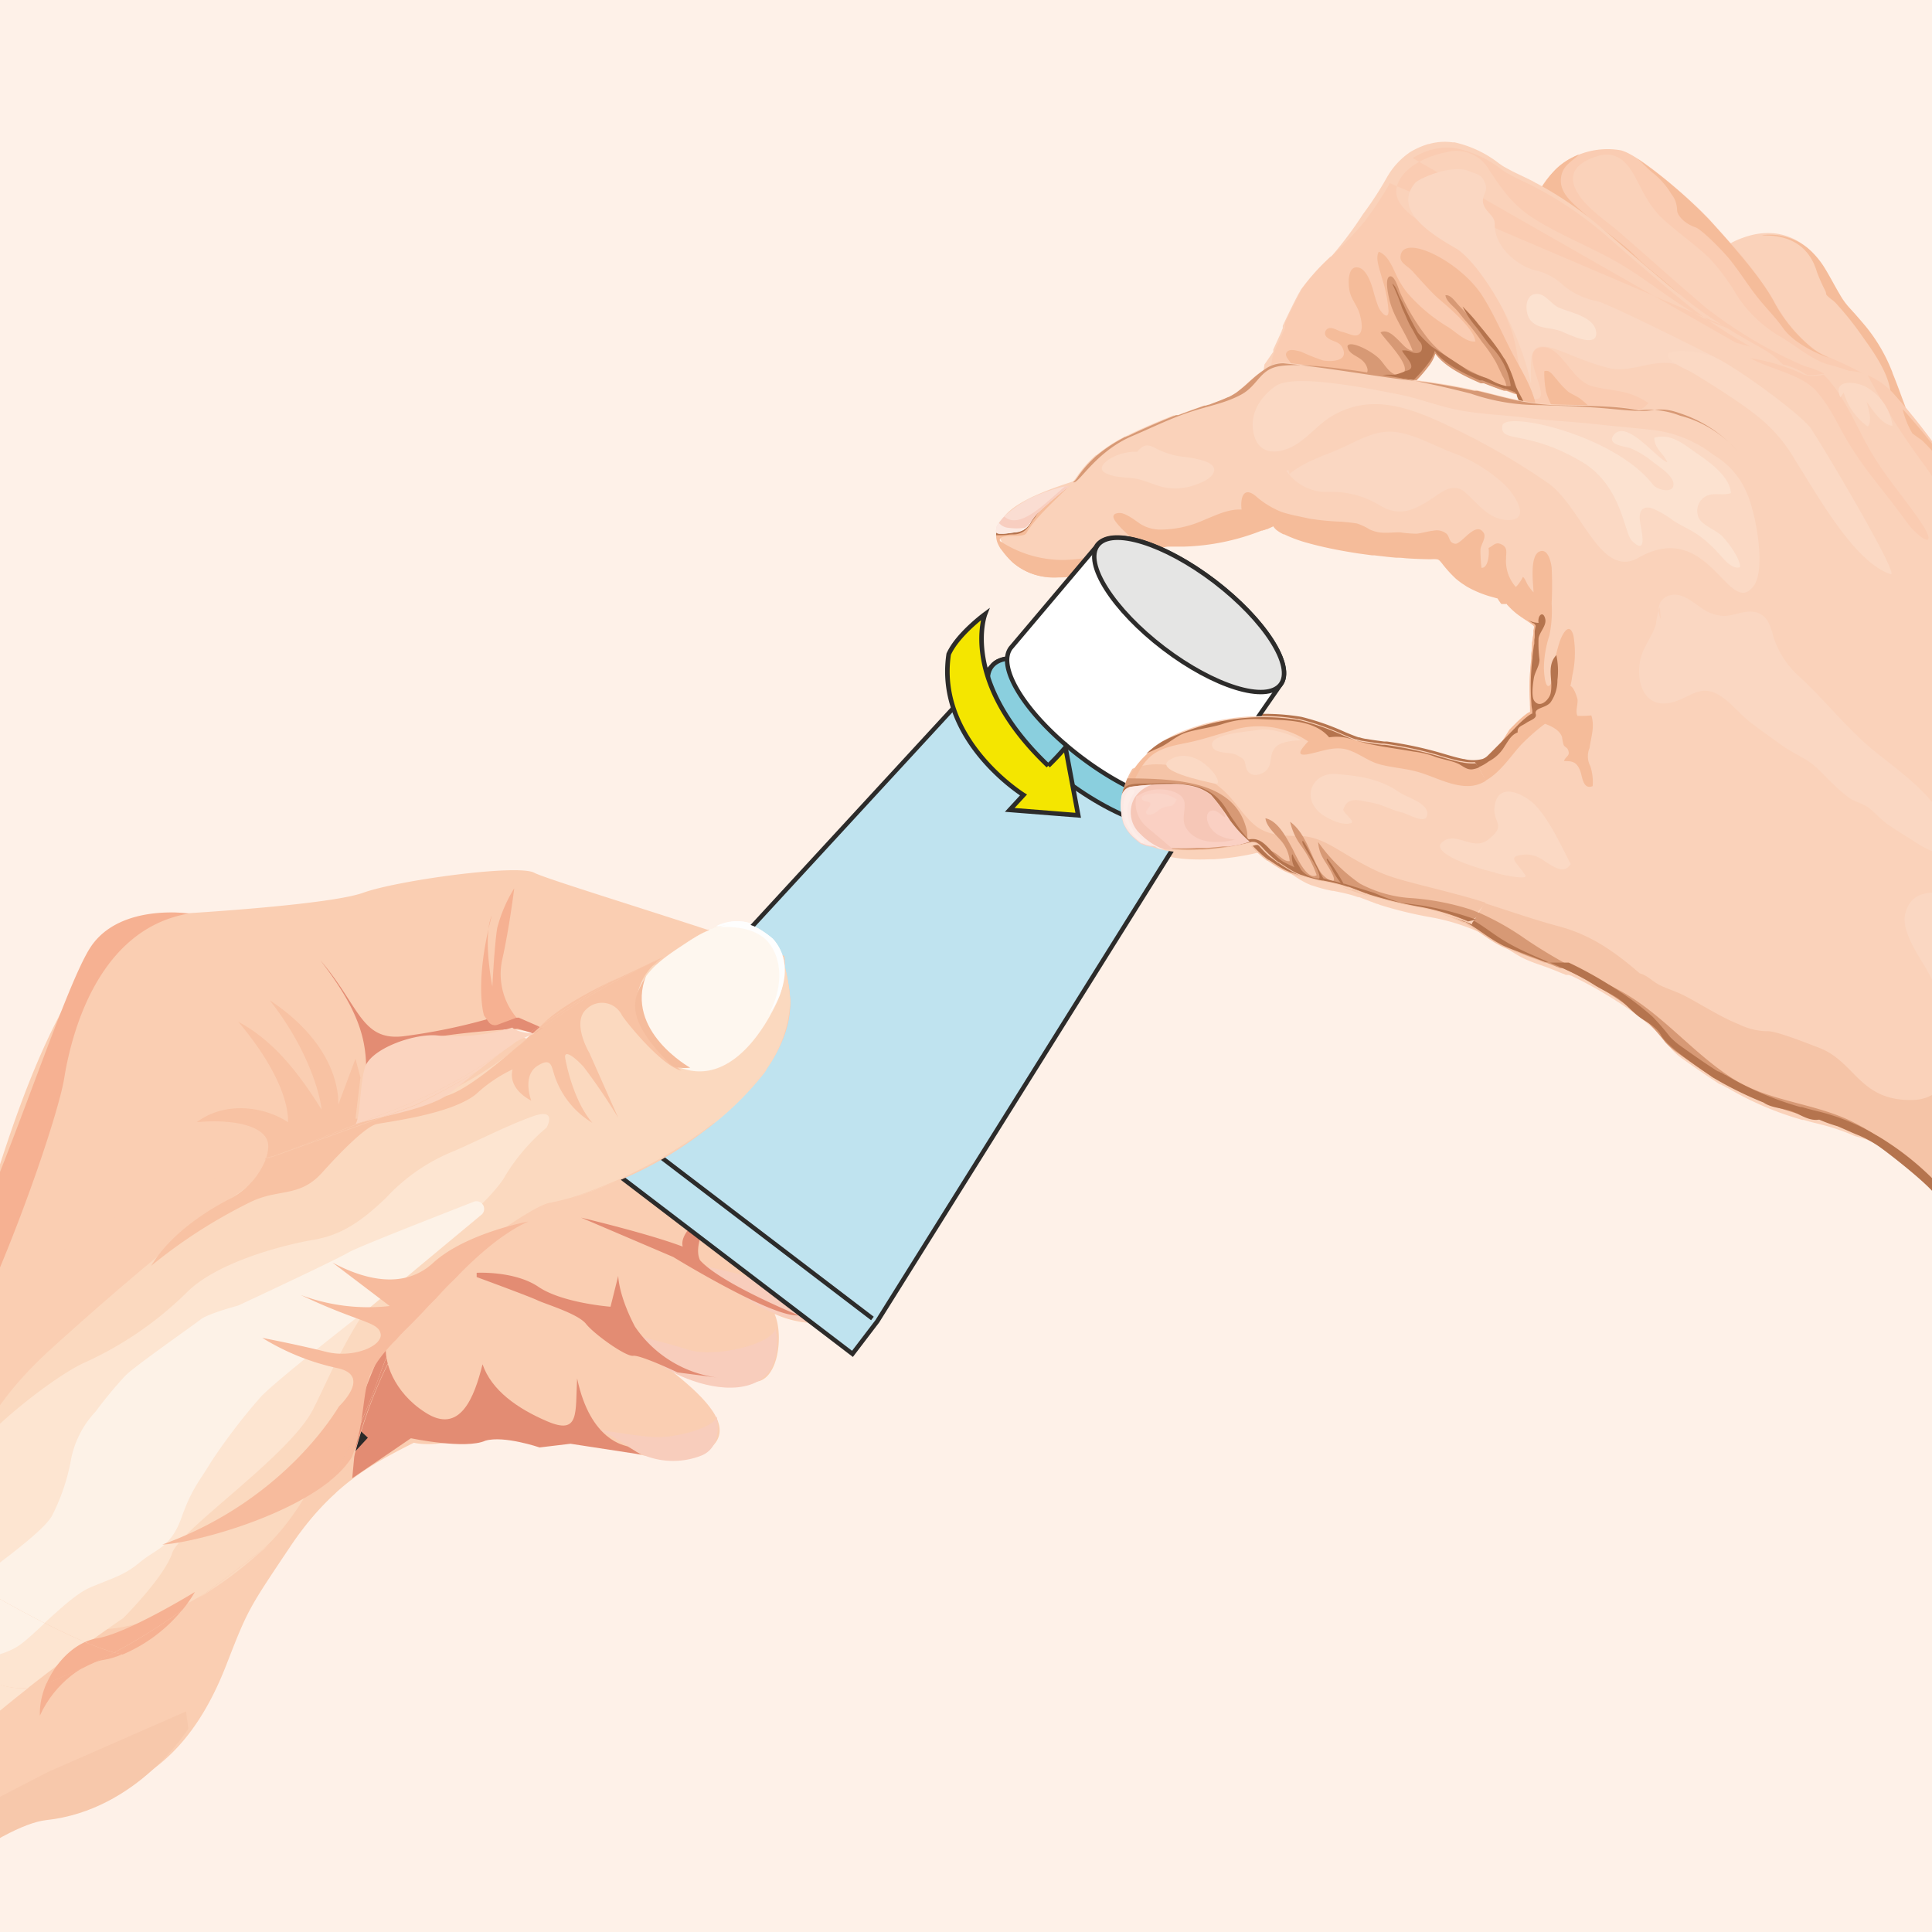 <svg id="Слой_1" data-name="Слой 1" xmlns="http://www.w3.org/2000/svg" xmlns:xlink="http://www.w3.org/1999/xlink" viewBox="0 0 250 250"><defs><style>.cls-1,.cls-39{fill:none;}.cls-2{fill:#fef1e8;}.cls-3{clip-path:url(#clip-path);}.cls-4{fill:#fad2ba;}.cls-10,.cls-11,.cls-12,.cls-13,.cls-14,.cls-15,.cls-16,.cls-17,.cls-18,.cls-19,.cls-20,.cls-21,.cls-22,.cls-23,.cls-24,.cls-25,.cls-26,.cls-27,.cls-28,.cls-29,.cls-30,.cls-31,.cls-32,.cls-33,.cls-34,.cls-35,.cls-37,.cls-38,.cls-4,.cls-40,.cls-41,.cls-42,.cls-43,.cls-5,.cls-6,.cls-7,.cls-8,.cls-9{fill-rule:evenodd;}.cls-5{fill:#f5bc9a;}.cls-6{fill:#faccb2;}.cls-7{fill:#d79975;}.cls-8{fill:#b5744e;}.cls-9{fill:#fad7c2;}.cls-10{fill:#fce2d0;}.cls-11{fill:#f5c4a7;}.cls-12{fill:#fbd9c4;}.cls-13{fill:#faddd2;}.cls-14{fill:#f8cec0;}.cls-15{fill:#fce9e2;}.cls-16{fill:#fcf2ee;}.cls-17{fill:#fad0c3;}.cls-18{fill:#f6c7b7;}.cls-19{fill:#fce9e4;}.cls-20{fill:#fdede8;}.cls-21{fill:#fad5c9;}.cls-22{fill:#faceb2;}.cls-23{fill:#e38c73;}.cls-24{fill:#fbd9bf;}.cls-25{fill:#fef7ef;}.cls-26{fill:#fefefe;}.cls-27{fill:#f8c2a3;}.cls-28{fill:#f5bc9c;}.cls-29{fill:#f6b192;}.cls-30{fill:#fde5d1;}.cls-31{fill:#fdf2e7;}.cls-32{fill:#f7bb9d;}.cls-33{fill:#f7c8ab;}.cls-34{fill:#f8cdbc;}.cls-35{fill:#fbd4bf;}.cls-36{fill:url(#GradientFill_1);}.cls-37{fill:#bfe3ef;}.cls-37,.cls-38,.cls-39,.cls-40,.cls-41,.cls-43{stroke:#2c2b2a;stroke-miterlimit:22.93;}.cls-37,.cls-38,.cls-39,.cls-40,.cls-41{stroke-width:0.57px;}.cls-38{fill:#8acfde;}.cls-40{fill:#fff;}.cls-41{fill:#e5e5e4;}.cls-42{fill:url(#GradientFill_1-2);}.cls-43{fill:#f4e600;stroke-width:0.59px;}</style><clipPath id="clip-path"><rect class="cls-1" width="250" height="250"/></clipPath><linearGradient id="GradientFill_1" x1="34.45" y1="196.37" x2="44.22" y2="185.75" gradientTransform="translate(153.3 32.74) rotate(47.38)" gradientUnits="userSpaceOnUse"><stop offset="0" stop-color="#2b2929"/><stop offset="0.29" stop-color="#807f7f"/><stop offset="0.74" stop-color="#807f7f"/><stop offset="1" stop-color="#2b2929"/></linearGradient><linearGradient id="GradientFill_1-2" x1="34.51" y1="196.31" x2="44.64" y2="185.3" gradientTransform="matrix(1, 0, 0, 1, 0, 0)" xlink:href="#GradientFill_1"/></defs><title>Крем от комаров детский, 30 г - 21027-1</title><rect class="cls-2" width="250" height="250"/><g class="cls-3"><path class="cls-4" d="M222.29,32.45a11.87,11.87,0,0,1,1.68-1c.08,0,.16-.09.28-.14l.37-.18c.27-.12.54-.23.82-.33a11.13,11.13,0,0,1,1.39-.42,8.69,8.69,0,0,1,2.92-.17,7.82,7.82,0,0,1,4.56,2.29,11.17,11.17,0,0,1,1.37,1.71c.77,1.19,1.51,2.71,2.43,4.2l0,0v0h0a9.78,9.78,0,0,0,1,1.28h0l0,0,0,0,0,0h0l0,0,0,0h0v0l0,0c.54.59,1.08,1.19,1.59,1.81a21.64,21.64,0,0,1,3.34,5.6l.14.35,0,0,0,0v0c.27.67.55,1.42.87,2.27v0h0l0,.09.15.4v.14h0V51h0v.19h0l0,.06v.05l0,.08h0v0l.1.27v0l0,.11h0l1,2.89a37.69,37.69,0,0,0-5.63-3.34c-5-2.48-7.34-4-10.26-7.89C227.35,38.41,225.2,33.62,222.29,32.45Z"/><path class="cls-5" d="M239.39,39.91l0,0v0h0l0,0,0,0h0l0,0,0,0,0,0h0a9.78,9.78,0,0,1-1-1.28h0v0l0,0c-.92-1.49-1.66-3-2.43-4.2a11.17,11.17,0,0,0-1.37-1.71,7.82,7.82,0,0,0-4.56-2.29,8.19,8.19,0,0,0-2,0c.26.17,5.53-.62,7.09,4.8a25.34,25.34,0,0,0,1.08,2.42c.21.5-.08.32.43.79.31.29.64.47.94.8a40.44,40.44,0,0,1,3.29,4.1c1.12,1.62,4.38,5.74,3.72,8.81-.45.14,1.41,1.44,2.52,2l-.7-1.93v0c-.22-.58-.43-1.15-.64-1.73l-.09-.23v0q-.42-1.12-.78-2v0h0l0,0,0-.05-.18-.44a21.64,21.64,0,0,0-3.34-5.6C240.47,41.1,239.93,40.5,239.39,39.91Z"/><path class="cls-4" d="M198.87,25.17s.14-.28.42-.72h0l.16-.24c.1-.15.21-.29.3-.44l.08-.12,0,0h0v0l0,0v0h0v0q.31-.42.66-.81v0l0,0v0h0l0,0,0,0c.12-.14.25-.29.39-.43h0l.08-.07h0l0,0,0,0h0a8.66,8.66,0,0,1,1.94-1.46l.54-.27h0a10,10,0,0,1,5.92-.81c2.06.41,7.54,5,10.43,7.86l.13.13c.28.27.55.55.82.84l.27.28,2.32,2.59,0,0,0,0,.11.12h0a48.57,48.57,0,0,1,5.73,7.55,19.46,19.46,0,0,0,5,6.13c1.48,1.41,7.76,2.75,10.86,7,2.56,3.51-7.58-.43-11.51-3s-4.39-.85-9.05-3c-5.23-2.39-6.75-4.55-10.11-8-3.62-3.69-6.05-6.3-10.31-9S199.59,25.55,198.87,25.17Z"/><path class="cls-6" d="M206.44,20.29c2.52-.9,4,.48,5.1,2.53s1.92,3.95,3.68,5.55c1.93,1.76,4.09,3.24,6,5.05a29.28,29.28,0,0,1,3.66,5,16.91,16.91,0,0,0,5.64,5.23c2,1.18,3.71,2.73,5.89,3.48a24.52,24.52,0,0,1,7.22,3c-3.29-2.81-7.86-3.94-9.09-5.12a19.46,19.46,0,0,1-5-6.13,48.57,48.57,0,0,0-5.73-7.55h0l-.17-.19c-.87-1-1.69-1.89-2.31-2.59l-.25-.27-.84-.85-.16-.16c-2.89-2.82-8.35-7.42-10.4-7.83a10,10,0,0,0-5.92.81h0l-.54.27A8.66,8.66,0,0,0,201.26,22c-.21.2-.41.42-.59.63h0v0l0,0v0h0l0,0,0,0c-.18.21-.35.43-.52.65v0l-.06.07v0h0v0l0,0v0h0l0,0-.08.12c-.09.15-.2.29-.3.44l-.15.24h0c-.28.44-.42.72-.42.72.73.38,1.26,1.14,5.53,3.85s6.69,5.33,10.31,9c3.36,3.45,4.88,5.61,10.11,8,4.66,2.13,5.12.41,9.05,3,.32.21,2.4,2.13,2.8,2.36-.11-.22-.37-2.31-.53-2.52a10.48,10.48,0,0,0-2.87-1.17,58.23,58.23,0,0,1-12.8-7.58c-3.75-3.18-7.54-6.6-11.26-9.82-1.86-1.6-4.46-3.21-5.57-5.46S204.35,21,206.44,20.29Z"/><path class="cls-5" d="M220.21,43.37a46.32,46.32,0,0,0,4.89,2.43c-2.31-2.52-4.31-4.09-6.6-6.5-2.73-2.86-4.83-4.09-6.93-6.2-1.78-1.78-4.51-3.56-6.36-5.28-1.62-1.5-3.79-2.94-3.11-5.33.31-1.09,1.27-1.62,2.06-2.33l.17-.17c-.21.08-.41.16-.6.25l-.53.27a8.76,8.76,0,0,0-2,1.5l0,0h0l0,0,0,0h0l-.06.07h0l-.25.27,0,0,0,0,0,0,0,0a13.14,13.14,0,0,0-.86,1.08v0l0,0h0l0,0c-.09.15-.2.29-.3.44l-.16.24h0l-.27.47a3,3,0,0,0,.19.46A60.12,60.12,0,0,0,204.4,29c4.26,2.72,6.69,5.33,10.31,9A49.21,49.21,0,0,0,220.21,43.37Z"/><path class="cls-5" d="M236.52,46.22a8.75,8.75,0,0,1-2.05-1.2,19.71,19.71,0,0,1-5-6.13c-1.83-3.36-6.07-8-8.21-10.35a62.13,62.13,0,0,0-9.36-8c.7.63,1.35,1.34,2.06,1.9a10,10,0,0,1,2.3,2.65,3.36,3.36,0,0,1,.75,2.06c0,.74,1,1.81,2.4,2.27.75.25,3.52,3,4.57,4.34s1.73,2.4,2.65,3.67c1.56,2.16,3,3.44,4.08,5C232.53,45,237,46.45,236.52,46.22Z"/><path class="cls-4" d="M163.61,47.18l0,.09c-.82,5.23-1.34,7.69-.26,10.5,2.88,7.43,5,8.21,8.22,9.18,5.71,1.69,8.35-.68,6.67-6.12s-3-5,.81-8.61c.79-.74,2.16-1.87,3.44-3.1h0a19.54,19.54,0,0,0,2-2.22h0l.23-.3a4.94,4.94,0,0,0,.74-1.47l0,0c1.17,1.64,3.57,2.88,5.88,3.84h0l.05,0,0,0,.05,0h.06l0,0,.05,0,.05,0,.1,0,0,0c.84.33,1.68.64,2.53.94l.05,0,.05,0h0l.06,0,.05,0h.21c.32.12.65.24,1,.37h.06a1.23,1.23,0,0,1,.22.09l.07,0,0,.1v0l.06.18h0v0h0v0h0v0h0v0h0v0h0v0h0v0h0v0h0v0h0c.06.14.12.28.19.42h0a7,7,0,0,0,1,1.51c1.17,1.35,12.37,12,25.5,9,4.55-1.05,14.52-8.65,7.16-15.17-1.59-1.41-3.59-2-9-5.61-2.63-1.79-6.91-5.42-13.57-11.23a47.3,47.3,0,0,0-8.52-5.86c-.07,0-.15-.08-.25-.14-1.21-.65-2.52-1.18-3.72-1.87a4.41,4.41,0,0,1-.52-.31l-.36-.25-.08-.06h0a14.59,14.59,0,0,0-5.66-2.66h0l-.25,0a7.47,7.47,0,0,0-2.36.05,6.25,6.25,0,0,0-.72.17l-.08,0a10.06,10.06,0,0,0-2.39,1.07,9.8,9.8,0,0,0-2.94,3.2,43.65,43.65,0,0,1-3,4.64l-.12.16h0A49.19,49.19,0,0,1,172.43,33l0,0-.05.05-.08.08,0,0-.05.05-.08.08,0,0-.06,0-.07.08,0,0,0,0a27.85,27.85,0,0,0-3.8,4.28l0,.06q-.17.26-.3.51c-.53,1-1.21,2.39-1.87,3.79l0,0-.08.18,0,0,0,.06,0,.07h0l0,0,0,.07,0,.06,0,.06-.06.13h0l-.08.18v0l0,.06-1.09,2.38v0l0,0,0,.06v0l0,0,0,.06v0l0,0,0,.06v0l0,0,0,.06v0l0,.05h0v0h0v0h0v0h0v0h0v0h0v0h0v0h0v0h0v0h0v0h0v0h0v0h0v0h0v0h0v0h0v0h0v0h0v0h0v0h0v0h0v0h0v0h0v0h0v0h0v0h0v0h0Zm20.92-.29h0l0,0,0,0Z"/><path class="cls-6" d="M224.56,44.31,182.79,20.45l.11-.06,0,0a10.45,10.45,0,0,1,2.24-1l.07,0a6.41,6.41,0,0,1,.73-.17,7.19,7.19,0,0,1,2.36-.05,14.13,14.13,0,0,1,5.79,2.6h0l.08.06h0l.07.05.08.06h0l.35.24a4.41,4.41,0,0,0,.52.31c1.2.69,2.51,1.22,3.72,1.87.1.06.18.15.25.14a47.3,47.3,0,0,1,8.52,5.86c6.66,5.81,10.94,9.44,13.57,11.23,2.28,1.54,3.95,2.52,5.24,3.26-.66-.17-1.33-.35-2-.55ZM179.82,23.69h0l0,.08v0a43,43,0,0,1-3,4.55l-.09.11,0,0,0,.05-.12.15,0,0a53.32,53.32,0,0,1-4.07,4.3l0,0-.05.05-.1.1-.05.05-.08.08,0,0-.06,0-.07.08,0,0,0,0a28.28,28.28,0,0,0-3.72,4.16l0,0,0,.08-.05.07,0,.06,0,0h0l-.23.4c-.52,1-1.19,2.34-1.84,3.73l0,.06,0,0v0l0,.06,0,.07h0l0,0,0,.06,0,.07h0l0,0,0,.07,0,.06,0,.06,0,.07,0,.06h0c-.54,1.16-1,2.26-1.39,3.06l0,0,0,.06v0l0,.05h0l0,0h0l0,0h0v0h0v0h0v0h0v0h0v0h0v0h0v0h0l-.09.22v0h0l-.05.11h0l-.12.28h0l0,.08c-.82,5.23-1.34,7.69-.26,10.5,1.65,4.27,3,6.34,4.55,7.52,3.8-.78,7-3.17,9.87-5.85-1.42-4-2.18-3.94,1.28-7.22.79-.74,2.16-1.87,3.44-3.1a19.54,19.54,0,0,0,2-2.22h0l.21-.28h0a4.66,4.66,0,0,0,.75-1.47h0c1.18,1.65,3.59,2.9,5.91,3.86h0l.15.07h.06l0,0,.1,0h0l.05,0,0,0,.05,0c.79.31,1.58.6,2.38.89l.05,0h0l.05,0,.32.12H195l.67.25h.16l0,0h0a1.38,1.38,0,0,1,.2.08l.07,0,0,.1h0a.65.65,0,0,1,0,.13v0h0v0h0v0h0v0h0l.08.21v0h0c.06.14.12.28.19.42h0a7,7,0,0,0,1,1.51,27.73,27.73,0,0,0,3.66,3.2,18.55,18.55,0,0,0,2.54.87c2.18.55,12.92-1.12,11.06-2.72-3.63-3.11-6-2.37-8.76-3.24s-4-5.78-6.88-4.87c-2.61,1.12,3.28,8.32-1.59,6.19-.93-3.18-1-6.52-2-9a36.61,36.61,0,0,0-3.87-7.45c-1.88-2.61-4.09-3.6-6.71-5.38-1.71-1.17-4.86-3-4-5.49s4.13-3.8,6.4-4.24a4.88,4.88,0,0,1,5.51,2.36c1.61,2.46,3.07,4.52,5.61,6.15,3.47,2.23,7.37,3.7,10.94,5.75,3.39,1.94,6.39,4.46,9.73,6.45a25.27,25.27,0,0,0,5.37,2.32L179.82,23.69Zm4.71,23.2h0l0,0,0,0Z"/><path class="cls-5" d="M198.7,52.39a3.55,3.55,0,0,1,0,2c-.53-.49-.89-.86-1.06-1a7,7,0,0,1-1-1.51h0c-.07-.15-.14-.3-.2-.45h0v0h0v0h0v0h0v0h0v0h0v0h0v0c0-.08-.05-.17-.08-.25v0l0-.1-.07,0a1.23,1.23,0,0,0-.22-.09h-.06l-1.11-.42h-.06l-.05,0-.06,0h0c-1-.34-1.89-.69-2.83-1.06l-.05,0-.16-.06,0,0-.11,0c-2.25-.93-4.57-2.13-5.76-3.71h0l-.08-.11,0,0a4.66,4.66,0,0,1-.75,1.47h0l-.21.28h0a19.54,19.54,0,0,1-2,2.22c-1.28,1.23-2.65,2.36-3.44,3.1a17.56,17.56,0,0,0-1.84,1.92,17.77,17.77,0,0,1-3.63-.2c-2.1-.35-5-1-6.37-2.88a4.33,4.33,0,0,1-.44-3.55,1.29,1.29,0,0,0-.22-1.28c-.24-.35-.68-.8-.27-1.21s1.32-.09,1.77,0a27.86,27.86,0,0,0,2.88,1.15c1.18.18,3.33.08,2.5-1.63-.44-.91-1.32-.76-2-1.37a.67.67,0,0,1,.45-1.2c.5,0,1.06.41,1.56.51s1.39.56,1.86.43c1-.26.53-2.15.34-2.81-.3-1-1-1.77-1.25-2.73s-.4-3.67,1.2-3.2c1,.29,1.6,2.14,1.83,3a20.52,20.52,0,0,0,.63,2c.25.67,1.37,2,1.33.5a18,18,0,0,0-.88-4.27c-.23-1-.87-2.44-.38-3.3,1.19.4,1.82,2.08,2.31,3.1A11.83,11.83,0,0,0,182,37.77a21.55,21.55,0,0,0,5.3,4.5c1,.59,2.41,2.08,3.61,1.91-.12-1.49-2.86-3.93-4.77-5.54-.79-.66-2.73-2.84-3.35-3.53s-1.62-1.07-1.57-1.87c.18-3.18,7.71.55,10.57,5,1.48,2.32,2.56,4.86,3.82,7.3,1.13,2.19,2.61,4.42,3.13,6.85Zm-14.17-5.51h0l0,0,0,0Z"/><path class="cls-7" d="M197.62,53.35s0,0,0,0h0a7,7,0,0,1-1-1.51h0c-.08-.16-.15-.32-.22-.49v0h0v0h0v0h0v0h0v0h0v0c0-.08-.05-.17-.08-.25v0l0-.1-.07,0a1.23,1.23,0,0,0-.22-.09l-.06,0c-.31-.13-.64-.25-1-.37h-.21l-.05,0-.06,0h0l-.05,0-.05,0c-.85-.3-1.69-.61-2.53-.94l0,0-.1,0-.05,0-.05,0-.11,0-.05,0,0,0-.05,0h0c-2.31-1-4.71-2.2-5.88-3.84l0,0a4.94,4.94,0,0,1-.74,1.47l-.23.3h0a19.54,19.54,0,0,1-2,2.22c-1.28,1.23-2.65,2.36-3.44,3.1-2.23,2.11-2.71,2.84-2.39,4.15-.44-.12-.89-.24-1.33-.39-3.34-1.08-7.88-2.9-9.82-6.06-1-1.6-.19-3,1.56-3.31a7.38,7.38,0,0,1,3.41.48,22.12,22.12,0,0,0,4.18.84c1,.09,2.53.14,1.88-1.22s-2.27-1.23-2.45-2.54c.22-.81,2.93.47,4.09,1.59.77.73,1.57,2.58,2.93,2,1.68-.71-2.26-4.49-2.74-5.38.89-.45,1.73.45,2.31,1,.42.4,1.21,1.39,1.84,1.36-.83-2.26-2.44-4.24-3-6.58-.11-.47-.64-2.68,0-3s1.2,1.61,1.35,2a28.6,28.6,0,0,0,3.28,5.56c2.47,3.43,6.79,5.16,10.55,6.79a4,4,0,0,0-.56-1.5c-.27-.59-.54-1.18-.84-1.77a19.32,19.32,0,0,0-1.8-2.62,27.38,27.38,0,0,0-2.09-2.7c-.5-.54-.89-1.15-1.42-1.67s-1.16-1.07-1.22-1.67c.64-.12,1.25.79,1.63,1.2s1,1.06,1.49,1.59a42.13,42.13,0,0,1,4.65,5.86,13.92,13.92,0,0,1,1.4,3.23c.17.49.53,1,.73,1.49a17.14,17.14,0,0,1,.93,2.41Zm-13.09-6.47h0l0,0,0,0Z"/><path class="cls-8" d="M194.7,46.44A14,14,0,0,1,196,49.63c.41,1.24,1.42,2.4,1.56,3.72a6.75,6.75,0,0,1-1-1.47c0-.1-.1-.2-.14-.3v0h0v0h0a3.86,3.86,0,0,1-.14-.39h0v0h0v0h0l0-.12h0l0-.1-.07,0L196,50.7h-.07l-1.11-.42h-.06l-.05,0-.06,0h0c-1-.34-1.89-.69-2.83-1.06l-.05,0-.11,0-.05,0,0,0-.13,0c-2.29-1-4.66-2.18-5.82-3.81l0,0a4.89,4.89,0,0,1-.76,1.49l-.21.28h0a19.54,19.54,0,0,1-2,2.22l-.64.6c-.71-.35-1.39-.65-1.64-.79-.47-.26-2.7-.19-3.06-.56a18,18,0,0,1,3.11-.15A7.7,7.7,0,0,0,181.9,48c1.8-.33-.29-2-.47-2.65a2.36,2.36,0,0,1,1.32.25c.42.14,1.11.17,1.23-.39a1.09,1.09,0,0,0-.34-1.07c-.29-.38-.73-1.31-1-1.72-.53-.91-.53-1.14-1.19-2.5a24.87,24.87,0,0,0-1.3-3.21c.44.23.7,1.11.88,1.54s.53,1,.78,1.6,1.59,3.12,1.69,3.23a16.91,16.91,0,0,0,1.74,1.75c.86.59,4,2.59,4.53,3s2.31,1,2.31,1c.65.19,1.1.55,1.71.79.34.13,1.37.5,1.7.31a9,9,0,0,0-2.61-5.13c-.7-.82-1.24-1.7-1.9-2.52a13.36,13.36,0,0,1-1.73-2.62c.62.61,1.5,1.56,2,2.23.4.48.84,1,1.22,1.49a25.65,25.65,0,0,1,2.16,3Zm-10.17.44h0l0,0,0,0Z"/><path class="cls-9" d="M183.15,23.64c.44-.51,4.68-2.44,6.93-1.5,1.23.5,1.72.39,2.19,1.87.2.94-.65,1.39-.3,2.45s1.47,1.47,1.45,2.53c-.06,3.28,3.48,5.66,5.32,6a7.89,7.89,0,0,1,3.63,2,9.94,9.94,0,0,0,4.36,2c1.54.32,18.74,8.93,20.1,9.84,1.92,1.28-2.15,4-8-.7-3.43-2.77-7.13.32-10.59-.5-5.26-1.24-9.14-4.42-10-1.74-.29,1,0,4.47-.2,3.52-1.58-7.55-6.88-15.65-9.62-17.25S180,27.3,183.15,23.64Z"/><path class="cls-10" d="M198.15,41.57c1.09,1.09,2.49.73,3.94,1.33.85.34,4.62,2.25,4.46.14s-3.51-2.6-4.93-3.28c-.86-.41-1.56-1.56-2.47-1.7C197.16,37.74,197.22,40.64,198.15,41.57Z"/><path class="cls-5" d="M200.07,50.75a13,13,0,0,1-.24-2.71c.69-.29,1.19.63,1.61,1.06a11.79,11.79,0,0,0,1.49,1.59c.53.37,1.16.58,1.67,1s1.21.94,1.18,1.43c-.37.26-.58.08-1,.09s-.75.06-1.11.1-.73.06-1.11.1-.67.32-1,.19-.44-.53-.57-.73A11.56,11.56,0,0,1,200.07,50.75Z"/><path class="cls-4" d="M170,69.91l-.53-.15h0l0,0-.14,0a18,18,0,0,1-2.64-1l-.09,0-.19-.1a4.33,4.33,0,0,1-.79-.54h0L165.4,68l-.12-.13-.08-.1h0l0,0a.36.36,0,0,1-.07-.1h0c-.29.14-.59.27-.88.39h-.06l-.25.1h0l-.25.1-.07,0-.21.08-.13.05h0l-.16.07-.15,0,0,0a29.14,29.14,0,0,1-9.11,1.84h-2.24a2.28,2.28,0,0,0-1.42.55l0,0h0c-.61.44-1.19.91-1.82,1.31l0,0h0c-.18.12-.39.23-.6.35l-.06,0-.09,0-.08,0-.06,0a14.07,14.07,0,0,1-1.89.76h0l-.07,0h0l-.13,0-.14,0-.1,0-.19,0-.06,0-.23.06h0l-.25.06h0a26.61,26.61,0,0,1-3.84.62c-1.13.11-2.18.21-3.17.23h-.15a8.32,8.32,0,0,1-5.76-1.87l-.15-.13a9.5,9.5,0,0,1-1.23-1.34,5.53,5.53,0,0,1-.32-.46l-.2-.34c0-.11-.1-.21-.15-.33a2.81,2.81,0,0,1-.21-1v-.14c0-2.66,4.33-4.63,9.5-6.3a.66.66,0,0,0,.25-.19h0c.18-.21.32-.44.48-.66h0l0,0a14.86,14.86,0,0,1,2-2.29l0,0,0,0,.06-.06.07-.06h0l.11-.1,0,0,.09-.08,0,0,.07,0h0l0,0,.14-.11h0a20,20,0,0,1,3.26-2.15l0,0,.2-.11.13-.07h0l.08,0,0,0,.15-.08.2-.1h0l.6-.29c2-.94,3.74-1.65,5.18-2.22l0,0,.06,0,.1,0,.06,0,.05,0h0l.07,0,.06,0,.06,0c1.17-.45,2.35-.87,3.54-1.28l.05,0,.06,0,.06,0h0l.07,0h.13a26.27,26.27,0,0,0,2.55-1l.06,0a8.32,8.32,0,0,0,1-.56,17.25,17.25,0,0,0,1.75-1.47l.43-.38a14.23,14.23,0,0,1,1.44-1.12h0A4,4,0,0,1,166,46.9c6.46.65,12.43,1.8,16.73,2.25a74.76,74.76,0,0,1,8,1.32l.13,0h0l.09,0,.09,0h0c1.81.42,3.61.93,5.43,1.3h0a30.41,30.41,0,0,0,4.74.57c3.16.11,7.17,0,10.76.66,2.14.42,5.32-11.89,21.35-4.66,2.43,1.09,6.8-2.87,11.81,2.79.4.45.79.9,1.18,1.36l.06.07.49.58q2.1,2.53,4,5.22c.91,1.29,1.77,2.61,2.6,3.95l.07.1.11.19.06.1.11.17v0l.06.09,0,.05,0,0,.06.1.05.09,0,0,0,.08.06.09.06.1h0l1.24,2.11q.5.87.93,1.77h0c.4.85.79,1.74,1.19,2.65l0,0,0,0v0l0,0,0,0v0l0,.05,0,0v0l0,0c.1.24.21.49.32.73l0,0,0,0h0l0,.06,0,0v0l0,.06,0,0h0l0,0,0,0,0,0,.06.14v0l0,.11v0l.07.14.05.1,0,0h0c.23.47.47.94.72,1.4h0l.11.2,0,0v0l0,0,0,0,0,0h0l0,0,.06.1h0c.54.92,1.12,1.81,1.7,2.7,1.73,2.7,3.57,5.47,5.44,8.2l0,.06.07.1v0q6.94,10.19,14.44,20c.76,1,1.53,2,2.3,3l.05.06h0l0,.06.05.06,0,.06,0,.06.05.06.05.06,0,0,.05.06.05.06,0,.06,0,.06.05.06,0,.06.05.06,0,.06,0,.06,1.16,1.44a17.41,17.41,0,0,0,1.81,1.85l.06,0,.07.06.08.07h0l.07.06.05,0,0,0,.22.19h0l.9.77.08.07h0l.07.07,0,0,0,0a21.46,21.46,0,0,1,3,3h0l.07.08.34.49.23.37c.34.58.68,1.13,1,1.66l0,0,0,0,0,.07c.1.16.21.31.32.47h0l.17.25,0,0v0l.17.24v0l.18.25h0l.18.26h0l0,0,.12.16,0,0h0l.18.24h0l.49.65.07.08v0l.17.22.08.1.06.07a67.07,67.07,0,0,0,7.24,7.5l.07.07.07.07,1.19,1.09.07.07,0,0,1.36,1.25.51.51h0l0,0,0,0,.23.26,0,0,0,0,0,.06,0,0a10.38,10.38,0,0,1,1.08,1.62l0,0,0,0,0,.06,0,0v0l0,0,0,0,0,0,0,.06v0l0,.06h0c.71,1.42,1.25,3.08,2.11,5.22h0l.08.18a87.17,87.17,0,0,0,6.34,12.25c4.4,7.28,53.25,77.16,58.54,84.1L294,248.69l-27.22-64.58,0,0,0-.07,0-.07,0-.07,0-.08,0,0v0l0-.07,0-.08,0-.07,0-.07,0-.06v0l0-.07,0-.07,0-.07,0-.08,0-.07v0l0-.05,0-.08,0-.07,0-.07,0-.07,0-.08h0l0-.06,0-.07,0-.08,0-.07,0-.07,0-.07v0l0-.06-.06-.14,0-.08,0-.07,0-.07,0,0v0l0-.08,0-.07,0-.07,0-.07,0-.08,0-.07h0l-.32-.73c-1.87-4.29-3.81-8.56-5.92-12.76v0l-.24-.46-.18-.35-.08-.17a56.75,56.75,0,0,0-5.7-9.57l-.05,0c-.09-.11-.18-.23-.28-.34l-.12-.15h0l-.12-.15a36.75,36.75,0,0,0-7.22-6.47l-.54-.36h0l-.29-.19h0c-.2-.13-.4-.26-.61-.38h0c-.2-.13-.41-.25-.63-.37h0l-.62-.36h0l-.64-.35h0l-.33-.18h0l-.68-.33h0l-.33-.15,0,0-.32-.14h0L240,147l-.16-.07a27.28,27.28,0,0,0-4.2-1.42c-.78-.19-1.53-.38-2.24-.59h0l-.17,0h0a40.7,40.7,0,0,1-9.69-4.15l-.06,0-.1-.07-.17-.09,0,0,0,0-.22-.14h0l-.07,0-.13-.09-.09-.05-.07,0-.08-.05-.05,0h0c-1.53-1-3.09-2.07-4.84-3.31a9.07,9.07,0,0,1-1.32-1.16h0a33.46,33.46,0,0,0-2.25-2.59h0l0,0a37.84,37.84,0,0,0-5-3.74l0,0-.08-.06,0,0-.42-.26-.09-.06-.14-.08a50.45,50.45,0,0,0-5.1-2.79h-.07l-.17-.08-.05,0,0,0-.1,0-.1,0h0l0,0-.05,0-.05,0,0,0-.05,0h0l0,0,0,0-.15-.07h0l-.19-.08,0,0h0l-.05,0-.19-.09h0l0,0-.23-.09h0c-.58-.24-1.15-.47-1.73-.68a1.25,1.25,0,0,0-.25-.09l-.65-.23a19.68,19.68,0,0,1-2-.79l-.31-.16h0c-1.62-.86-3-2.06-4.63-2.94h0l-.07,0,0,0h0l-.08,0,0,0a27.15,27.15,0,0,0-6.74-2.2,52.53,52.53,0,0,1-6.77-1.63l-.4-.15h0l0,0-.05,0h0l-2.26-.86h-.05l0,0h0l-.05,0,0,0h-.05c-.29-.11-.58-.2-.87-.28-.8-.23-1.57-.38-2.33-.53h-.11a18.22,18.22,0,0,1-2.63-.71h-.06l-.61-.26h0l0,0,0,0h0l0,0q-.28-.14-.57-.3c-.46-.26-.86-.52-1.22-.76l-.45-.31-.07,0-.38-.29h0l0,0,0,0a15.85,15.85,0,0,1-1.42-1.3h0c-.64-.67-1-1.07-1.53-1.08a1.1,1.1,0,0,0-.43,0h0a33.74,33.74,0,0,1-6,.92l-.34,0h-.19c-4.57.2-9-.63-9.61-3.61a9.42,9.42,0,0,1,.28-5.43l.21-.47A10.9,10.9,0,0,1,150.31,96a17.79,17.79,0,0,1,2.2-1.17,27.78,27.78,0,0,1,9.36-2.13h.33a24.48,24.48,0,0,1,5.66.33h0l.17,0a33.32,33.32,0,0,1,5.74,2c.56.23,1.11.47,1.68.65l.11,0a4.9,4.9,0,0,0,.82.2h.06c.76.14,1.53.24,2.29.34h.12l.15,0,.11,0h0a48.62,48.62,0,0,1,6.74,1.41c1,.3,2.08.63,3.14.85h0l.1,0h0a4.77,4.77,0,0,0,2.46,0l0,0h.05a1.94,1.94,0,0,0,.6-.39c.54-.53,1-1,1.51-1.51h0l0,0,0,0,0,0,0,0h0l0,0,0,0,0,0L195.48,95l0,0,0,0h0l.6-.6.13-.12h0a12.07,12.07,0,0,1,1.53-1.35l0,0,.29-.17h0l.08,0v0s0-.06,0-.12h0l0-.09h0l0-.1h0l0-.11h0c0-.25-.08-.51-.11-.79h0a30.37,30.37,0,0,1,.13-6V85h0v-.19h0c.06-.46.11-.9.17-1.32h0l0-.29v-.37l.05-.34.06-.37v0h0V82h0v0h0v-.06h0v-.08h0v-.14h0c0-.19.07-.37.1-.55s-.08-.22-.27-.37h0l0,0h0l-.21-.15c-.61-.43-1.24-.81-1.82-1.27h0l0,0h0A8.51,8.51,0,0,1,195,78l0,0h0l0-.07h0l-.15-.19h0a4.44,4.44,0,0,1-.41-.62h0a15,15,0,0,1-4.07-1.56h0l-.17-.1h0L190,75.3h0a9.7,9.7,0,0,1-1.11-.81,16.25,16.25,0,0,1-1.81-2l-.12-.14h0a1,1,0,0,0-.23-.23l0,0a.53.53,0,0,0-.32-.12,4.45,4.45,0,0,0-.73,0c-1,0-2,0-2.95-.11l-1.18-.08c-1.17-.1-2.38-.23-3.6-.38l-.24,0-.1,0-1.43-.2-.63-.1-.1,0h-.11c-1.9-.31-3.73-.69-5.31-1.11Zm124.5,50.91h0l.17.24-.17-.24Zm.18.26.18.25-.18-.25Zm16.92,22.72Z"/><path class="cls-6" d="M248.44,67.4c-2-2.93-4.33-5.58-6.15-8.62-2-3.3-3.44-7.36-6.16-10.15l-.16-.16a4.46,4.46,0,0,1-2.55,0,25.09,25.09,0,0,0-6.91-2.12c2.54,1.46,6.61,2.06,8.55,4.29s2.75,4.42,4.29,6.91c2.32,3.74,3.88,5.22,7.37,10C248.38,69.85,251.1,71.31,248.44,67.4Z"/><path class="cls-6" d="M310.67,141.63l.08.18a87.17,87.17,0,0,0,6.34,12.25c4.08,6.76,49,69.46,59.61,84L368,239.14c-9.63-13.23-48-66.79-48.58-67.62A94.56,94.56,0,0,1,307,147.36c-1.09-3.23-1.84-6.41-4-9.13-2.65-3.32-5.66-6.34-8.32-9.65-5.08-6.32-9.48-13.1-14.62-19.38a203.61,203.61,0,0,1-12.92-18.14c-3.47-5.36-7.22-10.45-10-16.21-2.62-5.44-5-10.5-8.65-15.38a85.76,85.76,0,0,1-6.8-10.9,9.37,9.37,0,0,1,3.59,2.66c.4.45.79.9,1.18,1.36l.06.07.49.58q2.1,2.53,4,5.22,1.45,2.09,2.78,4.24l.06.1.12.19.06.09,0,.05,0,0,.06.1.05.09.06.1.06.09.06.1h0v0c.41.68.82,1.37,1.22,2.09s.65,1.17.94,1.77h0c.4.85.79,1.74,1.19,2.65l0,0,0,0v0l0,0,0,0v0l0,.05,0,0v0l0,0c.1.24.21.49.32.73l0,0,0,0h0l0,.06,0,0v0l0,.06,0,0h0l0,0,0,0,0,0,.06.14v0l0,.11v0l.07.14.05.1,0,0h0c.23.47.47.94.72,1.4h0l.11.2,0,0v0l0,0,0,0,0,0h0l0,0,.06.1h0c.54.92,1.12,1.81,1.7,2.7,1.73,2.7,3.57,5.47,5.44,8.2l0,.06.07.1v0q6.94,10.19,14.44,20c.76,1,1.53,2,2.3,3l.05.06h0l0,.06.05.06,0,.06,0,.06.05.06.05.06,0,0,.05.06.05.06,0,.06,0,.06.05.06,0,.06.05.06,0,.06,0,.06,1.16,1.44a17.41,17.41,0,0,0,1.81,1.85l.06,0,.07.06.08.07h0l.07.06.05,0,0,0,.22.19h0l.9.77.08.07h0l.07.07,0,0,0,0a21.46,21.46,0,0,1,3,3h0l.07.08.34.49.23.37c.34.58.68,1.13,1,1.66l0,0,0,0,0,.07c.1.16.21.31.32.47h0l.17.25,0,0v0l.17.24v0l.18.25h0l.18.26h0l0,0,.12.16,0,0h0l.18.24h0l.49.65.07.08v0l.17.22.08.1.06.07a67.07,67.07,0,0,0,7.24,7.5l.07.07.07.07,1.19,1.09.07.07,0,0,1.36,1.25.51.51h0l0,0,0,0,.23.26,0,0,0,0,0,.06,0,0a10.38,10.38,0,0,1,1.08,1.62l0,0,0,0,0,.06,0,0v0l0,0,0,0,0,0,0,.06v0l0,.06h0c.71,1.42,1.25,3.08,2.11,5.22Zm-15.86-20.3h0l-.18-.25.18.25Zm-.56-.81h0l-.36-.54.36.54ZM259.51,74l-.11-.2.11.2Zm52,69.76Z"/><path class="cls-11" d="M253,157.05l.05,0a56.75,56.75,0,0,1,5.7,9.57l.08.17.18.35.24.46v0c2.11,4.2,4.05,8.47,5.92,12.76l.32.73h0l0,.07,0,.08,0,.07,0,.07,0,.07,0,.08v0l0,0,0,.07,0,.07,0,.08.06.14,0,.06v0l0,.07,0,.07,0,.07,0,.08,0,.07,0,.06h0l0,.08,0,.07,0,.07,0,.07,0,.08,0,.05v0l0,.07,0,.08,0,.07,0,.07,0,.07v0l0,.06,0,.07,0,.07,0,.08,0,.07v0l0,0,0,.08,0,.07,0,.07,0,.07,0,0,0,.11,0,.07,0,.08,0,.07v0l0,0,0,.08,28.66,63.89,9.56-1.23c-8.59-18.62-29.32-64.31-29.83-65-1.57-2.25-2.34-4.89-3.78-7.2-3.59-5.78-5.92-7.88-8.44-13.29s-5.62-8.76-7.1-14.31c-.53-2,1.1-7.5-1.43-6.85s-3.12,2.07-5.68,2.13c-7,.15-7.39-5.05-12.29-6.82-1-.37-5.43-2.17-6.54-2.08a8.46,8.46,0,0,1-3.65-.89c-2.52-1-4.79-2.54-7.2-3.78-1-.49-2-.79-3-1.27s-1.62-1.28-2.65-1.55c-3.26-2.82-6.35-5-10.53-6.1-4.68-1.26-9.7-3.19-14.47-4.45-7-1.86-8.53-2-11.65-3.65-3.92-2-5.68-3.85-8.83-3.93-2,0-4.13-.06-5.73-1.39s-2.64-3.3-4.27-4.68a13,13,0,0,0-8.58-3.2,8.92,8.92,0,0,0-3,.59,7.31,7.31,0,0,0-.54,1,2.4,2.4,0,0,1-.11.23,9.3,9.3,0,0,0-.38,5.67c.63,3,5,3.81,9.61,3.61h.19l.34,0a33.74,33.74,0,0,0,6-.92h0a1.1,1.1,0,0,1,.43,0c.57,0,.89.41,1.53,1.08h0a15.85,15.85,0,0,0,1.42,1.3l0,0,0,0h0l.38.29.07,0,.45.31c.36.24.76.5,1.22.76q.28.16.57.3l0,0h0l0,0,0,0h0l.61.26h.06a18.22,18.22,0,0,0,2.63.71h.11c.76.15,1.53.3,2.33.53.29.08.58.17.87.28h.05l0,0,.05,0h0l0,0h.05l2.26.86h0l.05,0,0,0h0l.4.15a52.53,52.53,0,0,0,6.77,1.63,27.15,27.15,0,0,1,6.74,2.2l0,0,.08,0h0l0,0,.07,0h0c1.61.88,3,2.08,4.63,2.94h0l.31.16a19.68,19.68,0,0,0,2,.79l.65.23a1.25,1.25,0,0,1,.25.09c.58.21,1.15.44,1.73.68h0l.23.09,0,0h0l.19.09.05,0h0l0,0,.19.08h0l.15.07,0,0,0,0h0l.05,0,0,0,.05,0,.05,0,0,0h0l.1,0,.1,0,0,0,.05,0,.17.08H203a50.45,50.45,0,0,1,5.1,2.79l.14.08.09.06.42.26,0,0,.08.06,0,0a37.84,37.84,0,0,1,5,3.74l0,0h0a33.46,33.46,0,0,1,2.25,2.59h0a9.07,9.07,0,0,0,1.32,1.16c1.75,1.24,3.31,2.34,4.84,3.31h0l.05,0,.08.05.07,0,.09.05.13.09.07,0h0l.22.14,0,0,0,0,.17.09.1.07.06,0a40.7,40.7,0,0,0,9.69,4.15h0l.17,0h0c.71.21,1.46.4,2.24.59a27.28,27.28,0,0,1,4.2,1.42l.16.07.11.05h0l.32.14,0,0,.33.15h0l.68.33h0l.33.18h0l.64.35h0l.62.36h0c.22.12.43.24.63.37h0c.21.12.41.25.61.38h0l.29.19h0l.54.36a36.75,36.75,0,0,1,7.22,6.47l.12.15h0l.12.15C252.83,156.82,252.92,156.94,253,157.05Z"/><path class="cls-5" d="M205.91,92.57a11.55,11.55,0,0,1-1.78.06c-.32-.56.08-1.48,0-2.13-.08-.38-.49-1.6-.92-1.73.11-.45.18-.9.25-1.37a13.24,13.24,0,0,0,.14-5.17c-.54-1.89-1.46-.15-1.79.84A23.68,23.68,0,0,0,201,86.5c-.08.45-.08,1.86-.46,2.18-.65.57-.75-1.84-.76-2.3a14.17,14.17,0,0,1,.71-4.15,15.63,15.63,0,0,0,.29-4.16,44.89,44.89,0,0,0,0-4.64c-.08-.71-.48-2.52-1.56-2.07-1.33.56-.81,4.25-.78,5.29a6.72,6.72,0,0,1-.77-1c-.15-.26-.35-.82-.61-1a4.78,4.78,0,0,1-.91,1.31,5.09,5.09,0,0,1-1.27-3.68c0-.74.25-1.4-.55-1.82s-1.06.15-1.72.45c.14.59,0,2.65-.91,2.56a20.3,20.3,0,0,1-.13-2.32c0-.62.8-1.57.43-2.17-1-1.69-2.87,1.47-3.69,1.38s-.68-.81-1.1-1.27a2,2,0,0,0-1.72-.42c-.74.07-1.46.32-2.2.39a15.33,15.33,0,0,1-2.15-.18c-1.44,0-2.47.29-3.91-.37a7.58,7.58,0,0,0-1.6-.76c-.63-.12-1.34-.17-2-.24a34.25,34.25,0,0,1-4.15-.39c-1.22-.28-2.47-.48-3.66-.88a11.53,11.53,0,0,1-3.4-2.11c-1.57-1.22-1.93.39-1.76,1.81-1.69-.11-3.4.76-4.94,1.38a13.74,13.74,0,0,1-5.68,1.21,4.94,4.94,0,0,1-2.61-.82c-.58-.41-1.82-1.37-2.6-1.33-1.64.1-.14,1.49.15,1.85.56.69,2.28,1.71,1.06,2.43a11.78,11.78,0,0,1-4,1.22,20.62,20.62,0,0,1-4.43.58A14.84,14.84,0,0,1,129,69.74a3.39,3.39,0,0,0,.18.57h0l.12.27c.07.12.14.25.22.37s.19.29.3.43A11,11,0,0,0,131,72.74l.14.12A8.31,8.31,0,0,0,137,74.72h.07c1,0,2-.12,3.15-.23a27.27,27.27,0,0,0,3.55-.55h0l.26-.07h0l.24,0,.06,0,.22-.06h.05l.2-.06.1,0,.14,0,.13,0h0l.07,0a14.63,14.63,0,0,0,1.89-.76l.06,0,.07,0,.11-.06,0,0c.22-.12.42-.23.61-.35h0l0,0c.63-.4,1.21-.87,1.83-1.31h0l0,0a2.21,2.21,0,0,1,1.42-.54h2.07a29.6,29.6,0,0,0,9.78-2h0l.16-.06h0l.1,0,.2-.08h.08l.23-.1h.08l.25-.11h0l.59-.27h0l.06.1a1,1,0,0,0,.13.16l.13.14s0,0,0,0l0,0a4.59,4.59,0,0,0,.78.52l.2.11.1,0a17.89,17.89,0,0,0,2.61,1l.25.07.58.16c1.55.42,3.35.79,5.23,1.1l.87.14,1.83.25.29,0h0c1,.12,1.93.23,2.87.31h0l.29,0c.4,0,.81.07,1.22.09,1,.06,2,.1,2.95.11a4.45,4.45,0,0,1,.73,0,.53.53,0,0,1,.32.12l0,0a1.15,1.15,0,0,1,.22.22h0l.13.15a16,16,0,0,0,1.8,2c.23.2.49.4.78.61h0l.15.1h0l.16.1h0l.16.11h0l.15.1h0a14.06,14.06,0,0,0,3.47,1.41h0l.28.08h0l.27.07h0l.05.08h0a3.28,3.28,0,0,0,.2.31h0l.07.1h0l.06.09h0v0l.06.07h0l.06.07h0v0H195l0,0,0,.07h0a.6.6,0,0,0,.08.08h0a8.79,8.79,0,0,0,1.06,1h0l0,0c.58.46,1.22.85,1.83,1.27l.19.14h0l0,0h0l.08.06c.18.15.28.27.26.37s0,.26-.07.4h0v.13h0v.06h0v.15h0V82l-.09.51c0,.24-.07.47-.11.71v.12h0v.17h0v0l0,.08v.07l0,.14v0h0v.07c0,.23-.06.46-.08.69v.19h0V85h0v.24a31.66,31.66,0,0,0-.17,5.45h0v.17h0v0h0v.13h0v.13h0a.88.88,0,0,0,0,.16h0v.16h0a.88.88,0,0,0,0,.16h0c0,.1,0,.2,0,.29h0l0,.07h0v0h0v0h0v0h0v0h0v.06h0c0,.06,0,.1,0,.12v0l-.08,0h0l-.29.17,0,0a12.7,12.7,0,0,0-1.53,1.34l-.14.14-.6.6h0l0,0,0,0,0,0v0L194,96.5l0,0,0,0h0l0,0,0,0,0,0c-.48.49-1,1-1.55,1.55a1.93,1.93,0,0,1-.65.41l0,0h0a4.73,4.73,0,0,1-2.42,0h0l-.1,0h0c-1.06-.22-2.1-.55-3.14-.85a48.62,48.62,0,0,0-6.74-1.41h0l-.11,0h0l-.14,0h-.1c-.76-.1-1.53-.2-2.29-.34h-.06a4.9,4.9,0,0,1-.82-.2l-.11,0c-.57-.19-1.12-.42-1.68-.65a32.54,32.54,0,0,0-5.72-2,28.44,28.44,0,0,0-15.56,1.78,17.79,17.79,0,0,0-2.2,1.17,10.9,10.9,0,0,0-4.29,4.41l-.12.26a7.89,7.89,0,0,0-.62,2.9,8.43,8.43,0,0,0,.72-1.26c.85-1.73,1.53-3.66,3.13-4.84,1.39-1,3.18-1.23,4.83-1.59,1.82-.4,3.56-1,5.35-1.5a11.46,11.46,0,0,1,9.88,1.42c-.73.81-1.87,2,0,1.65,1.66-.31,3.35-1.09,5.08-.58,1.43.42,2.61,1.44,4.06,1.87s3.15.52,4.7.91c2.4.59,5,2.24,7.52,1.87s4.35-3.3,5.88-5a26,26,0,0,1,3.19-2.82c.92.33,1.94.86,2.21,1.73a6.56,6.56,0,0,0,.2,1c.13.27.42.32.54.57.42.9-.32.87-.48,1.52,1.08,0,1.64.09,2.1,1.3.25.66.35,2.48,1.6,1.94a6.7,6.7,0,0,0-.3-2.58,2.7,2.7,0,0,1-.1-2.35C205.84,95.52,206.41,94,205.91,92.57Z"/><path class="cls-7" d="M145.89,100.72v0a11.15,11.15,0,0,0-.64,1.81,10.25,10.25,0,0,0,.29,3.78c.63,3,5.08,3.82,9.68,3.6h.39a33.84,33.84,0,0,0,5.7-.82,3.82,3.82,0,0,0-.05-1.92C159.66,101.12,152.45,100.76,145.89,100.72Z"/><path class="cls-7" d="M160.71,109.23a4.33,4.33,0,0,0-1.77.33Q159.86,109.41,160.71,109.23Z"/><path class="cls-7" d="M158.52,109.47l0,.15h.07A.15.15,0,0,1,158.52,109.47Z"/><path class="cls-7" d="M297.69,248.21c-8.4-19.8-29.93-70.13-31.32-73-2.85-6-5.43-11.9-10.19-16.7S246,148.34,239.81,145.21c-5-2.52-10.79-2.6-15.58-5.64-5-3.18-8.78-7.95-13.93-11-2.1-1.23-4.34-2.16-6.51-3.25a65.19,65.19,0,0,1-6.48-3.87,34.07,34.07,0,0,0-7.05-3.81,32.89,32.89,0,0,0-7.53-1.46,16.05,16.05,0,0,1-6.77-1.89,21.82,21.82,0,0,1-5.39-5.37c.12,1.84,1.05,2.53,1.81,4.1.89,1.83-1,.59-1.53-.26-1.22-2-1.88-5-3.91-6.46a8.41,8.41,0,0,0,1.35,3,14.64,14.64,0,0,1,2.09,3.91c-1.3.79-2.73-2.69-3.17-3.49-.78-1.41-1.8-3.5-3.46-3.88.1,1,1.15,1.92,1.76,2.63a4.74,4.74,0,0,1,1.38,2.91c-.61.13-1.22-.58-1.74-.94a5.08,5.08,0,0,0-1.71-.74l.29.31h0a15.58,15.58,0,0,0,1.47,1.34h0l0,0,.31.24h0l0,0,.07,0,.47.33c.36.23.75.48,1.2.74l.51.27h0l0,0,0,0h0l0,0,0,0h0l0,0,.07,0,.5.2h0a18.84,18.84,0,0,0,2.65.71h.11c.76.15,1.53.3,2.33.53.29.08.58.17.87.28h.05l0,0,.05,0h0l0,0h.05l2.26.86h0l.05,0,0,0h0l.4.15a52.53,52.53,0,0,0,6.77,1.63A27.39,27.39,0,0,1,191.3,120h0l.07,0,0,0h0l.09.05h0c1.61.88,3,2.08,4.63,2.94h0l.3.15a18.59,18.59,0,0,0,2,.8l.65.23a1.25,1.25,0,0,1,.25.09c.66.24,1.32.5,2,.78l0,0h0l.19.09.05,0h0l0,0,.19.08h0l.15.07,0,0,0,0h0l.05,0,0,0,.05,0,.05,0,0,0h0l.1,0,.1,0,0,0,.05,0,.2.09h0a52.32,52.32,0,0,1,5.15,2.81l.1.06h0l.09.06.42.26,0,0,.08.06,0,0a37.84,37.84,0,0,1,5,3.74l0,0h0a28.36,28.36,0,0,1,2.19,2.53h0l.05.05h0a9.07,9.07,0,0,0,1.32,1.16c1.75,1.24,3.31,2.34,4.84,3.31h0l.05,0,.08.05.07,0,.09.05.13.09.07,0h0l.22.14,0,0,0,0,.17.09.11.07,0,0a41,41,0,0,0,9.7,4.15h0l.17,0h0c.71.21,1.46.4,2.24.59a27.13,27.13,0,0,1,4.19,1.41l.17.08.11.05h0l.33.15h0l.34.16h0l.68.33h0l.33.18h0c.66.35,1.3.71,1.93,1.1h0c.31.18.61.38.91.57h0l.54.36a36.75,36.75,0,0,1,7.22,6.47l.12.15.12.15h0l.27.34,0,0a55.25,55.25,0,0,1,5.62,9.4v0c.13.24.25.49.37.73l.11.21.1.21c1.9,3.78,3.66,7.61,5.36,11.47v0l.08.2.1.21c1.08,2.47,21.64,49.8,30,69Z"/><path class="cls-8" d="M253,157.05l.05,0a56.75,56.75,0,0,1,5.7,9.57l.08.17.18.35.24.46v0c2.11,4.2,4.05,8.47,5.92,12.76l.32.73h0l0,.07,0,.08,0,.07,0,.07,0,.07,0,.08v0l0,0,0,.07,0,.07,0,.08.06.14,0,.06v0l0,.07,0,.07,0,.07,0,.08,0,.07,0,.06h0l0,.08,0,.07,0,.07,0,.07,0,.08,0,.05v0l0,.07,0,.08,0,.07,0,.07,0,.07v0l0,.06,0,.07,0,.07,0,.08,0,.07v0l0,0,0,.08,0,.07,0,.07,0,.07,0,0,0,.11,0,.07,0,.08,0,.07v0l0,0,0,.08.12.29,0,.07,26.71,63.76,1.92-.25c-7.65-18-28.68-67.23-28.94-67.79a10.86,10.86,0,0,1-.77-1.4c-.18-.54-.26-1.11-.45-1.64a26.23,26.23,0,0,0-1.28-2.54,26.35,26.35,0,0,1-1-2.94,17.52,17.52,0,0,0-3-5.5,6,6,0,0,1-1.34-2.4,7.89,7.89,0,0,0-1.7-2.53c-.65-.76-1.35-1.52-2-2.32-.36-.47-2-3-2.38-3.51s-.81-.63-1.08-1c-1.35-1.71-6.6-5.76-7.39-6.26a14.6,14.6,0,0,0-2.42-1.31c-.91-.36-1.81-.79-2.76-1.19a19.86,19.86,0,0,1-2.39-.86c-1.18.2-2.22-.51-3.34-1s-2.8-.46-3.85-1.21a47.8,47.8,0,0,1-6.61-3.27c-1.27-.92-5.82-3.86-6.67-5.45-.61-1.15-2-1.71-3-2.51s-1.7-1.68-2.66-2.31-2-1.07-3-1.7c-3.74-2.43-8-3.46-11.79-5.8-1.65-1-3.23-2.41-5-3.08a40.06,40.06,0,0,0-6.19-1.65c-1.21-.24-2.45-.31-3.65-.56a31.63,31.63,0,0,1-3.2-1.19l-3.84-1.19s0,0,0,0l-.11,0a28,28,0,0,0-2.09-3.24c-.3,0,.19.61.58,1.33a8.6,8.6,0,0,0,1.16,1.81c-.72-.2-1.7-.43-2.26-.59-.72-1.08-2.53-5.18-2.71-4.82-.25.17,1.26,2.32,1.8,3.41.21.44.65,1.51.24,1.43a3.17,3.17,0,0,1-2.24-1.16c-.12-.28-.88-1.43-1-1.75-.25-.78-.28.75.17,1.46-.38-.19-1.08-.5-1.46-.72-1.62-1-2.45-3.34-4.46-2.88a15.59,15.59,0,0,1-1.82-2.29c-.57-.76-1-1.59-1.52-2.29a6.12,6.12,0,0,0-3.74-2.37,17.34,17.34,0,0,0-4.74-.31c-1.9.1-3.82-.22-4.39.75-.06.2-.12.41-.16.61a.71.71,0,0,0,0,.14,70,70,0,0,1,7.34-.41c1.3.41,2.46.5,3.57,1.4a8.46,8.46,0,0,1,1.31,1.43c.41.5.94.87,1.33,1.38a9.92,9.92,0,0,0,1.19,1.6,2,2,0,0,0,.46.29c.06.24.12.47.17.69l1.15-.26h0a1.1,1.1,0,0,1,.43,0c.57,0,.89.41,1.53,1.08h0a15.85,15.85,0,0,0,1.42,1.3l0,0,0,0h0l.38.29.07,0c.15.1,1.21.81,1.67,1.07q.28.16.57.3l0,0h0l0,0,0,0h0l.61.26h.06a18.22,18.22,0,0,0,2.63.71h.11c.76.15,1.53.3,2.33.53.29.08.58.17.87.28h.05l0,0,.05,0h0l0,0h.05l2.26.86h0l.05,0,0,0h0l.4.15a52.53,52.53,0,0,0,6.77,1.63,27.15,27.15,0,0,1,6.74,2.2l0,0,.08,0h0l0,0,.07,0h0c1.61.88,3,2.08,4.63,2.94h0l.31.16a19.68,19.68,0,0,0,2,.79l.65.23a1.25,1.25,0,0,1,.25.09c.58.21,1.15.44,1.73.68h0l.23.09,0,0h0l.19.09.05,0h0l0,0,.19.08h0l.15.07,0,0,0,0h0l.05,0,0,0,.05,0,.05,0,0,0h0l.1,0,.1,0,0,0,.05,0,.17.08H203a50.45,50.45,0,0,1,5.1,2.79l.14.08.09.06.42.26,0,0,.08.06,0,0a37.84,37.84,0,0,1,5,3.74l0,0h0a33.46,33.46,0,0,1,2.25,2.59h0a9.07,9.07,0,0,0,1.32,1.16c1.75,1.24,3.31,2.34,4.84,3.31h0l.05,0,.08.05.07,0,.09.05.13.09.07,0h0l.22.14,0,0,0,0,.17.09.1.07.06,0a40.7,40.7,0,0,0,9.69,4.15h0l.17,0h0c.71.21,1.46.4,2.24.59a27.28,27.28,0,0,1,4.2,1.42l.16.07.11.05h0l.32.14,0,0,.33.15h0l.68.33h0l.33.18h0l.64.35h0l.62.36h0c.22.12.43.24.63.37h0c.21.12.41.25.61.38h0l.29.19h0l.54.36a36.75,36.75,0,0,1,7.22,6.47l.12.15h0l.12.15C252.83,156.82,252.92,156.94,253,157.05Z"/><path class="cls-5" d="M129.78,71.39A10.09,10.09,0,0,0,131,72.73l.15.13a7.64,7.64,0,0,0,4.35,1.8c-3.45-1.24-5.64-2.45-6.12-4.71-.21-1,3-.26,3.41-.94,1.13-1.85,2.61-3.24,5.6-6.14-5.17,1.67-9.45,3.64-9.5,6.3v.13a2.87,2.87,0,0,0,.21,1l.15.32.19.34C129.55,71.08,129.66,71.23,129.78,71.39Z"/><path class="cls-8" d="M133.52,67.5c.12-.19.27-.36.4-.54s.28-.46.44-.66c.33-.4.76-.72,1.12-1.09a4.1,4.1,0,0,0,1.11-1.73c-4.38,1.56-7.73,3.39-7.69,5.78v0h0l.33,0a8.24,8.24,0,0,0,1.22-.06c.43-.08.87,0,1.29-.12a2.4,2.4,0,0,0,1-.53A5,5,0,0,0,133.52,67.5Z"/><path class="cls-7" d="M217.4,53.79a11.1,11.1,0,0,0-5.33-.69c-3.59-.7-7.6-.55-10.76-.66a31.33,31.33,0,0,1-4.82-.58h0c-1.78-.37-3.54-.87-5.31-1.28h-.09l-.18,0h0l-.13,0h0a74.45,74.45,0,0,0-7.95-1.32c-4.31-.45-10.29-1.6-16.76-2.25a4,4,0,0,0-2.47.83h0a14.23,14.23,0,0,0-1.44,1.12l-.41.36a20.66,20.66,0,0,1-1.77,1.49,9.34,9.34,0,0,1-1,.57l-.05,0c-.81.38-1.66.67-2.51,1h-.09l-.32.11h0l-.06,0-.07,0q-1.69.59-3.39,1.23l-.06,0-.06,0-.07,0h0l-.05,0-.06,0c-1.49.58-3.25,1.32-5.38,2.3l-.87.42-.08,0-.21.11-.06,0a19.57,19.57,0,0,0-3.7,2.43h0l-.13.11,0,0-.12.11,0,0-.11.11,0,0-.1.09-.06.06,0,0a15,15,0,0,0-1.84,2.15v0l0,0,0,0h0a6.22,6.22,0,0,1-.43.58h0v0h0a.7.7,0,0,1-.25.2c.65.43,2.84-3.95,7.74-6,2.35-1,4.5-2.07,6.93-2.92,2.66-.92,4.91-1.23,7.09-2.41s2.38-3.26,4.91-3.67c2.29-.37,6,.07,8.24.35a138.17,138.17,0,0,1,16.58,3.2,27,27,0,0,0,8.89,1.48c3.07.1,6.07.19,9.13.48,1.42.13,2.84.28,4.27.28s2.4-.56,4.67.27a16.93,16.93,0,0,1,7.53,4.93A14.66,14.66,0,0,0,217.4,53.79Z"/><path class="cls-8" d="M201.39,84.77c-1.34,1.45-.37,3.25-.74,4.94-.18.81-1.35,2-2.1,1-.43-.55-.18-2.25-.08-2.91.13-.86.71-1.53.74-2.42a16.48,16.48,0,0,1-.12-2.81c.15-.79,1-1.58.88-2.39-.22-1.24-1.05-.6-.88.42a2.88,2.88,0,0,1-1.38-.39l.39.26h0l.25.17h.08c.2.15.3.28.28.38s-.08.43-.12.66v0h0V82h0v0h0v.06h0v.15l0,.26-.05.34v.33c0,.11,0,.22-.05.33h0c-.07.49-.13,1-.19,1.52h0v0l0,.15v0a30.37,30.37,0,0,0-.13,6h0c0,.28.07.54.11.79h0l0,.11h0l0,.1h0l0,.09h0c0,.06,0,.1,0,.12v0l-.09,0h0l-.28.17,0,0a11.58,11.58,0,0,0-1.55,1.36l0,0-.1.1-.49.5h0l0,0,0,0c-.91.93-2,2.07-3.27,3.32a1.88,1.88,0,0,1-.66.41l0,0h0a4.84,4.84,0,0,1-2.42,0h0l-.09,0h0c-1.06-.22-2.09-.55-3.13-.85a48.62,48.62,0,0,0-6.74-1.41h0l-.11,0-.15,0h-.12c-.76-.1-1.53-.2-2.29-.34h-.06a4.9,4.9,0,0,1-.82-.2l-.11,0c-.57-.19-1.12-.42-1.68-.65a32.54,32.54,0,0,0-5.72-2,28.43,28.43,0,0,0-15.58,1.79A19.77,19.77,0,0,0,150.31,96c-.28.17-.55.35-.82.54l0,0,0,0h0l0,0a13,13,0,0,0-1.17,1c.5-.27,1-.5,1.66-.77,1.27-.57,2.25-1.59,3.59-2s3.05-.6,4.53-1.05a13.31,13.31,0,0,1,4.82-.67c2.91.18,7-.11,9.07,2.36,2-.3,2.9.35,5.13.84,1.94.43,3.87.67,5.82,1a11.75,11.75,0,0,1,2.56.59c.92.39,2.56.6,3.37,1.07.62.36,1.07.75,1.78.61a6.19,6.19,0,0,0,2-1,5.14,5.14,0,0,0,2.08-2c.48-.71.81-1.41,1.66-1.75-.09-.75.53-.82,1.07-1.2s1.42-.57,1.27-1.15c-.25-.91,1.46-.75,2-1.67a4.93,4.93,0,0,0,.8-2.75A9.7,9.7,0,0,0,201.39,84.77Z"/><path class="cls-12" d="M157.23,101.41c-1.1-.25-8.61-1.75-5.61-3.24C155.2,96.39,158.81,101.76,157.23,101.41Z"/><path class="cls-12" d="M162.7,94.46c-1,.21-6.16.46-5.86,2,.24,1.2,2.44.79,3.18,1.22,1,.6,1,.49,1.19,1.52.36,1.7,2.43,1.15,3,0,.57-1.33-.42-3.29,4.13-3.41C168.38,95.71,164.91,94,162.7,94.46Z"/><path class="cls-4" d="M166.85,107.67c0-1.13-1.31-4-1.95-3.78C163.77,104.37,165.64,107.41,166.85,107.67Z"/><path class="cls-12" d="M170.94,105.29c.42.34,2.56,1.66,3.87,1.22.58-.2-.81-1.13-1-1.72.53-1.75,1.95-1.26,3.32-1,1.86.31,2.76,1,4.21,1.32,1,.23,3.23,1.71,3.35.25s-2.66-2.17-3.58-2.82c-2.65-1.84-5.44-2.16-8.21-2.38C169.93,99.89,168.27,103.14,170.94,105.29Z"/><path class="cls-12" d="M197.39,113.27c-1-1.52-2.25-2.34-.81-2.58a3.64,3.64,0,0,1,2.83.44c1.75,1.12,2.94,2.05,3.84.68-1.23-2.36-2.76-5.72-4.61-7.64-1.13-1.17-4.51-3.16-5.18-.16-.56,2.51,1.72,2.55-.86,4.62-2,1.58-4.16-1.14-5.95.32C184.09,111,198.21,114.54,197.39,113.27Z"/><path class="cls-12" d="M165,50c-1.93,1.39-3.24,3.46-2.83,5.84.45,2.63,2.43,3.05,4.58,2.17s3.61-3,5.65-4.2c5.1-3,10.24-1,15.2,1.37a90.82,90.82,0,0,1,12.58,7.23c4.43,3,6.77,12.29,11.63,9.88,9.3-5.51,11.85,7.84,15.1,3.55,1.68-2.22.22-9.55-.77-11.79a10.31,10.31,0,0,0-4.37-5.16,16,16,0,0,0-7.87-3.25c-2.67-.28-5.37-.53-8.39-.85-2.57-.26-5.27-.37-7.84-.71s-6-.48-8.52-.94c-3-.53-5.44-1.59-8.39-2.15S167.39,48.21,165,50Z"/><path class="cls-10" d="M204.69,59.76c5.18,3.06,5.45,9.17,6.46,10.19,2,2,1.33-.9,1.09-2.31-.18-1.06-.07-2.22,1.43-1.91a12.18,12.18,0,0,1,2.86,1.64c1,.63,2.1,1.13,3.06,1.75a15.47,15.47,0,0,1,2.7,2.38c.66.68,1.78,2.26,2.88,1.89,0-1.14-1.47-3.1-2.25-3.93s-2.24-1.29-2.95-2.19a2.13,2.13,0,0,1,.68-3c1-.63,2.24-.07,3.33-.47-.14-2.09-2.65-3.93-4.3-5.06s-3.42-2.76-5.61-2.09c0,1.39,1.18,2,1.69,3.17-1.26-.33-5.24-5.62-6.92-3.57-1.07,1.3,1.44,1.52,2.1,1.73a12,12,0,0,1,3.1,1.92c.76.54,2.38,1.63,2.5,2.62.17,1.45-2.09.91-2.65.19-5-6.46-19.22-9.6-19.49-7.62C194.07,57.4,197.57,55.53,204.69,59.76Z"/><path class="cls-9" d="M214.79,78.57a9.23,9.23,0,0,0-.52,2.22c-.4,1.37-1.3,2.48-1.77,3.78-1,2.64-.26,7.19,3.67,6.36,2.46-.52,3.78-2.57,6.42-.9,1.41.89,2.53,2.35,3.85,3.39s2.72,2,4.1,3,2.77,1.51,4,2.47c.92.73,1.73,1.69,2.59,2.49a19.55,19.55,0,0,0,2.24,1.92c.74.5,1.69.66,2.39,1.19.91.68,1.61,1.57,2.58,2.23s2.08,1.36,3.12,2a15.14,15.14,0,0,0,5.92,2.46c-1-6.58-5.54-9.81-10.48-13.7-3.58-2.84-6.45-6.52-9.77-9.66a11.88,11.88,0,0,1-3.56-5.14c-.45-1.43-.67-3-2.37-3.46-1.39-.34-2.71.45-4.08.49a5.49,5.49,0,0,1-3.27-1.27c-1.16-.79-2.54-1.92-4-1.33-1.31.52-1.46,1.83-.94,3Z"/><path class="cls-9" d="M249.71,126.2c-1.07-2.12-3.78-5.5-3.16-8,1-4.13,6-2.5,9-1.68,3.6,1,6.68,3.28,10.19,4.47,1.31.45,2.49.42,3.62,1.34.52.41,2.3,1.89,2.19,2.67s-2.35,1.43-3,1.53c-2.08.33-4.15-.65-6.09-1.31s-5.58-2-7.22-.1,0,5.52-3.17,6.35A30.72,30.72,0,0,0,249.71,126.2Z"/><path class="cls-12" d="M238.57,50.79a8.35,8.35,0,0,0,3.12,4.41c.63-.75.08-2.32-.15-3.22.79,1.08,2,3,3.35,3.11a6.72,6.72,0,0,0-3.3-4.94c-1.23-.79-4.58-1.21-3.44,1.26Z"/><path class="cls-4" d="M191.79,66.18c.23,1.12.28,3.09,1.83,2.9.63-.07.93,0,1.21.63.42.94.5,2,1,2.91,1,1.76,1.92-1.63,2.47-2.19,1-1,3.47-1.47,4.29,0,1,1.81-.08,4.5-.44,6.3-.12.65-.6,2.4.33,2.75s1.84-.71,2.55-1c1.74-.66-.09,4.34,1.43,3.86.43-.14.7-.9.84-1.25a7.82,7.82,0,0,0,.48-2.4,10.78,10.78,0,0,0-.85-4.06,20.3,20.3,0,0,0-2.49-5.44,9.6,9.6,0,0,0-6.31-3.77c-2.27-.33-4.25.56-6.43.84,0-.08.09-.15.08-.2Z"/><path class="cls-12" d="M147.3,58.46a6.58,6.58,0,0,0-3.43.77c-.79.42-2.07,1.43-.69,2.05s2.8.41,4.12.73,2.34.88,3.58,1.09a7.33,7.33,0,0,0,3.51-.27c.85-.27,2.33-.81,2.67-1.74.6-1.67-3.82-1.92-4.78-2.1a11.47,11.47,0,0,1-3-1.12c-.92-.45-1.42-.2-2.07.52C147.16,58.47,147.21,58.5,147.3,58.46Z"/><path class="cls-12" d="M218.84,48.13c-7.28-3.35.54-3.15,3.29-1.79s10,6.6,12,8.84c.85,1,11.88,19.56,10.52,19.12-4.64-1.52-9.29-9.92-12.32-14.7a19.81,19.81,0,0,0-5.14-5.92C224.7,51.65,218.84,48.13,218.84,48.13Z"/><path class="cls-9" d="M166.44,60.9a6.3,6.3,0,0,0,5.75,2.74,12,12,0,0,1,6.53,1.86c2.32,1.29,4.05.61,6.14-.7,1.46-.91,3.07-2.52,4.71-1.11s3,3.5,5.46,3.6c3.19.12,1-3.19-.14-4.38a20,20,0,0,0-7.13-4.4c-2.27-.9-4.6-2.22-7-2.58-2.81-.43-5.07,1.16-7.51,2.19-2.29,1-4.49,1.63-6.42,3.24,0-.15,0-.12-.11-.51Z"/><path class="cls-5" d="M248.66,56.94a23.15,23.15,0,0,1,2.82,3.22c.77,1.26,1.6,2.47,2.36,3.72,1.71,2.81,2.8,6,4.49,8.79.88,1.45,2,2.73,2.89,4.19.35.58.74,1.14,1.13,1.69l-.92-1.42v0l0,0c-.57-.87-1.14-1.73-1.66-2.63l0,0h0l0,0,0,0,0,0h0l0,0,0,0,0,0,0,0,0-.05h0l0,0,0,0,0,0h0l-.06-.11,0,0h0c-.25-.47-.49-.93-.71-1.4l-.07-.14v0l0-.11v0l-.06-.14,0,0,0,0,0,0-.1-.22,0-.06h0l0,0,0,0,0,0h0l0-.06,0,0,0,0v0l0-.06,0,0v0l0,0,0,0,0,0h0l0,0,0,0,0,0h0l0-.06,0,0,0,0v0l0,0,0-.05v0l-.06-.14,0,0,0,0,0,0h0l0-.05,0,0,0,0h0l0,0,0,0v-.06l0,0,0-.05h0l0,0-.1-.24v0l-.54-1.22h0l0,0,0-.09h0l0,0,0-.05v0l-.06-.13h0l-.06-.13v0l0-.05h0c-.31-.64-.64-1.27-1-1.88l-.73-1.25,0,0-.11-.19,0,0,0-.06-.06-.09-.06-.1v0l0-.08-.06-.09-.06-.1h0l-.06-.1c-1.05-1.73-2.15-3.44-3.31-5.1s-2.57-3.53-4-5.22l-.49-.58-.06-.07c-.39-.46-.78-.91-1.18-1.36-.19-.22-.38-.42-.57-.61a11.42,11.42,0,0,0,1.26,3.13A25,25,0,0,0,248.66,56.94Z"/><path class="cls-13" d="M132.69,64.82a15.13,15.13,0,0,0-1.66,1.1l-.28.22-.22.17a5.76,5.76,0,0,0-1.45,1.61,1,1,0,0,0-.1.21,1.46,1.46,0,0,0-.09.56,1.25,1.25,0,0,0,0,.19c.15.43,2.14,0,2.64,0,1.6-.23,1.7-1.38,2.72-2.45a54,54,0,0,1,4.12-3.52h-.09l-.31.06-.25,0-.08,0a22.46,22.46,0,0,0-4.79,1.72h0Z"/><path class="cls-14" d="M137.74,63c-2.44,2.07-5.66,5.47-7.66,3.94a.39.39,0,0,0-.14-.08,7.48,7.48,0,0,0-.94,1.24c.87,1.08,3.91.52,4-.11,0,0,.09,0,.13-.06a15.17,15.17,0,0,1,1.13-1.52,54,54,0,0,1,4.12-3.52h-.09l-.31.06-.19,0h0Z"/><path class="cls-15" d="M132.84,68.26a7.68,7.68,0,0,1-2.61,0,1.83,1.83,0,0,1-1-.63,2.14,2.14,0,0,0-.26.46v0h0a1.59,1.59,0,0,0-.08.53,1.25,1.25,0,0,0,0,.19c.15.43,2.14,0,2.64,0A2.19,2.19,0,0,0,132.84,68.26Z"/><path class="cls-16" d="M131.56,68.84a2.5,2.5,0,0,0,1.89-1.35c-.07.08-.13.16-.2.23a3,3,0,0,1-1.4,1,10.78,10.78,0,0,1-1.14.16c-.37.07-1.42.26-1.79,0C129.07,69.31,131.06,68.92,131.56,68.84Z"/><path class="cls-17" d="M145.1,105.48a6.62,6.62,0,0,0,.23.88v.06l0,.09a5.21,5.21,0,0,0,1.47,2.06h0l0,0c.27.23.56.46.86.7l.06,0h0l0,0,0,0a4.17,4.17,0,0,0,1.07.32l.21,0,.42.07a35.17,35.17,0,0,0,5.46.11h.26l.8,0h.23c.73-.06,1.44-.12,2.09-.2h.3l.18,0H159a11.86,11.86,0,0,0,2.72-.61,16.8,16.8,0,0,1-2.55-2.77,29.47,29.47,0,0,0-2.48-3.32,6.08,6.08,0,0,0-3.06-1.23,8,8,0,0,0-2-.15,40.72,40.72,0,0,0-5.39.36,1.56,1.56,0,0,0-1.1,1.21,6.68,6.68,0,0,0,0,2.36Z"/><path class="cls-18" d="M159.87,108.68a.83.83,0,0,0-.11-.15Z"/><path class="cls-18" d="M156.29,106.41c-.2-.53-.17-1.39.51-1.52s1.22.63,1.74.88c0-.22-.1-.43-.16-.63a11.87,11.87,0,0,0-1.7-2.23,6.08,6.08,0,0,0-3.06-1.23,8,8,0,0,0-2-.15,40.72,40.72,0,0,0-5.39.36,1.29,1.29,0,0,0-.78.53s0,0,0,0c.41.43,1.41.8,1.86.52a4.86,4.86,0,0,1,2.87-.78c1,0,3,.42,3.09,1.75.11,1.08-.41,2.19.18,3.2,1.28,2.18,4.36,2.06,6.35,1.55C158.32,108.5,156.88,108,156.29,106.41Z"/><path class="cls-18" d="M159.87,108.68h0Z"/><path class="cls-18" d="M150.57,108.85c-.37-.33-1.93-1.61-2.35-2a4,4,0,0,1-1-4.38l-.72.13a13.47,13.47,0,0,0-.25,2.38,4,4,0,0,0,.83,2.73,29,29,0,0,0,3,2.16c.53,0,1.13.08,1.76.1C151.35,109.5,150.79,109.05,150.57,108.85Z"/><path class="cls-19" d="M150.73,109.94a8.06,8.06,0,0,1-3.14-2,3.78,3.78,0,0,1-.8-4.66,4.09,4.09,0,0,1,2.23-1.72,22.39,22.39,0,0,0-2.8.28,1.56,1.56,0,0,0-1.1,1.21,6.57,6.57,0,0,0,0,2.34v0a5.79,5.79,0,0,0,.26,1l0,.06v0l0,0a5.22,5.22,0,0,0,1.39,1.93l0,0h0c.29.26.59.5.91.75l.05,0,0,0,.08,0a3.89,3.89,0,0,0,1.08.32l.2,0,.38.06h0C149.94,109.88,150.32,109.91,150.73,109.94Z"/><path class="cls-20" d="M145.38,104.05a7.08,7.08,0,0,0,.06,1.66,6.39,6.39,0,0,0,2.29,3.3.17.17,0,1,0,.19-.27c-1.21-.75-2.69-3.1-1.79-5a4,4,0,0,1,.46-.9c.12-.15.37-.51.15-.61C145.8,101.78,145.38,103.52,145.38,104.05Z"/><path class="cls-21" d="M152.28,103.47a4.5,4.5,0,0,0-2.44-.81c-.33,0-2.6.07-2,.83.23.3.86.17,1,.45s-.4.76-.48,1c-.17.47.27.55.64.46a2.88,2.88,0,0,0,1.05-.66,2.55,2.55,0,0,1,1.27-.41.92.92,0,0,0,.82-.72Z"/><path class="cls-22" d="M23.88,118.2s18.73-1.09,23.12-2.68,20-3.74,22.12-2.59,33.95,10.58,37.53,12.93,11.87,4.6,8.26,12.67c-3.28,6.2-21.18,1.83-21.18,1.83l-23.66-6.67-5.8-.8s26,10.15,29.51,13.35a104.17,104.17,0,0,1,8.46,9.46s8.74,3.55,9.76,9-5.28,8.23-11.77,5.32c1.28,2.9.39,9.54-3.22,8.71s-7.91-.1-10.4-1.55c6,4.65,7.79,7.68,5.64,9.9s-9.5,2.57-15.61-1.56c-5.76,1.39-9.82,1.1-11.79-.23-5.76,1.38-9.24,1.88-11.3,1.4-5.3,2.69-10.59,5.37-16,13.45s-5.46,8.09-8.26,15.29c-3.17,8.13-8,14.62-17.13,17.17S-.81,237.89-8.73,243-46,277-50,280.46c-10.22-5.69-42.42-36.95-42.42-36.95s14.18-8.24,20.5-12.53,30.25-26.89,37.33-32.11c6.61-4.87,16.75-14.7,19.33-19.64,2.31-4.43,10.13-13.74,12.81-21S8.87,115.92,23.88,118.2Z"/><path class="cls-23" d="M81.23,187.17c-.27-.14-4.81-.6-6.55-8.8-.25,4.48.36,7.37-3.89,5.54-3.85-1.65-7.19-4-8.35-7.37-1.06,4.26-2.91,9.19-7.44,6.21-4.07-2.6-5.42-6.72-5-8.78s-3.68,7.33-3.77,9.48-.65,7.83-.65,7.83l7.59-5.17s7.07,1.48,9.65.31c2.42-.69,7,.88,7,.88l4-.48L83,188.23Z"/><path class="cls-23" d="M69.82,133.94,67,133.12s-12.92.67-15.23,2.44-5.17,3.64-4.64,9.22c.15-7.32,1.79-10.88-5.68-20.52,5.05,5.87,5.27,10.43,10.68,9.84a75.26,75.26,0,0,0,11.1-2.27l3.89-.15,3.38,1.48Z"/><path class="cls-24" d="M101.29,124.47s4.1,7.68-4.59,16.94-22.69,14-25.56,14.32S52.94,167.57,49.32,173s-7,19.66-15,27.26S16.18,212.33,9,210.42c-10.17-2.68-23.21-17.09-2.25-36s35.51-29,42.81-30.2c6.93-1.12,15.94-7,18.33-9.51s13.66-9.26,15.52-9.43a8.43,8.43,0,0,0,3.84-2S96.14,116.61,101.29,124.47Z"/><path class="cls-25" d="M100,130.77c.8-1.56,1.83-3.63,1.17-6.1a7,7,0,0,0-4.31-4.7c-3.22-1.13-6.24.85-8.47,2.31-2.56,1.68-5.93,3.89-6.12,7.64-.2,4,3.27,8,7.2,8.63C95.48,139.52,99.33,132,100,130.77Z"/><path class="cls-26" d="M99.47,131.3s4.6-5.88.16-10.22a5.85,5.85,0,0,0-7-1.22s4-.5,6.17,1.58C101.32,123.82,101.38,127.75,99.47,131.3Z"/><path class="cls-27" d="M88.16,138.54s-6.37-5.11-5.79-9.25a7.64,7.64,0,0,1,3.55-5.5l-5.87,2.74s-6.3,2.78-9.36,5.55-9.59,8.8-12.95,9.71-10.56,3-10.56,3L46,144.75l.64-5.32L46,137l-2.22,5.93c-.07.17.85-7.06-8.88-13.5,5.06,6.42,6.54,12.33,6.72,14.17-3.78-6.12-7.07-9.38-10.79-11.39,6.35,7.56,6.48,12,6.44,13-3.18-2.09-8.2-2.71-11.81,0,4.75-.44,9.37.46,9.25,3.21S32,154,30,155s-7.61,4.08-10.44,8.8a66.63,66.63,0,0,1,12.8-8.23c3.66-1.81,6.38-.56,9.31-3.82s5.78-6,7.06-6.29,9.71-1.26,12.91-3.91a18.49,18.49,0,0,1,4.7-3.18s-.88,2.27,2.4,4.06c-.34-1-.91-3.44.84-4.53s1.76,0,2.17,1.26a11.29,11.29,0,0,0,4.91,6.14c-2.36-2.72-3.33-7.29-3.52-8.37s1-.39,2.38,1.12A74.73,74.73,0,0,1,80,144.65l-3.73-8.39s-2.39-4-.33-5.73a2.87,2.87,0,0,1,4.53.83C81.15,132.44,85.62,137.9,88.16,138.54Z"/><path class="cls-28" d="M89.31,138.16s-8.52-4.74-5.7-11.93c-1.3,2.5-3.54,4.9,3.17,11.53C87.48,138.39,89.31,138.16,89.31,138.16Z"/><path class="cls-29" d="M24.44,118.21s-8.86-1.34-12.66,4.26S-1.14,158-7.11,166.91s-16.34,25.51-23.16,29.85-16.67,10.48-20.79,15.83-14.54,14.23-22.45,19.52c-6,5.95-5.42,7.66-5.42,7.66a105.7,105.7,0,0,1,8.37-7.52c3.15-2.31,25.75-19.41,30.31-22.7S-19,198.05-10,184,7.45,144.86,8.3,139.57,12.45,120.26,24.44,118.21Z"/><path class="cls-29" d="M66.84,131.68A8.75,8.75,0,0,1,65,124.12c.94-4.23,1.54-9.17,1.54-9.17a18.56,18.56,0,0,0-2.2,5.14c-.36,2.17-.63,7.57-.63,7.57s-1.28-6.38-.08-9.18c-2.31,8.85-1,12.92-1,12.92l.58.82a1,1,0,0,0,1.2.37Z"/><path class="cls-30" d="M57,160.63S63.9,155,65.47,152s5.26-6.09,5.26-6.09,1.48-2.61-1.77-1.47-7,3.11-10.17,4.49a24.17,24.17,0,0,0-8.77,6c-3.85,3.73-6.42,5-9.65,5.53s-12.27,2.76-16.25,6.83a45.67,45.67,0,0,1-13.11,9C7.06,178-3.92,186.46-6,191.53s-4.73,8.68-10.94,10.61-33.52,18.05-33.52,18.05-29,20.89-31.89,23.69-5.37,11.68-5.37,11.68l18.78,15.55s10.67-12.52,18.57-17.05,30.84-12.89,39.88-22.92S16,209.38,16,209.38s5.32-5.32,6.32-8.38,15.14-12.57,18.23-18.62S47.63,165.2,57,160.63Z"/><path class="cls-29" d="M25.22,206s-8.74,5.37-12.66,6S5,217.51,5.16,222c2-4.39,5.91-6.89,8.34-7.23S22.05,211.53,25.22,206Z"/><path class="cls-31" d="M48.09,169l14.31-11.9a1,1,0,0,0-1-1.63c-6,2.34-15,5.87-16.2,6.54-1.68,1-13.25,6.4-14.3,6.89l-.15.06c-.56.15-3.95,1.09-4.81,1.79s-8.19,5.79-9.68,7.22a53.25,53.25,0,0,0-3.88,4.68,12.54,12.54,0,0,0-3.15,6,26.15,26.15,0,0,1-2.5,7.49c-1.3,2.32-8.38,7.15-9.73,8.4s-3.36,2.94-3.54,4.66a6.58,6.58,0,0,0,2.13,4.87c1.1.91,4.57.28,6.65-1s6.45-6.34,9.39-7.6,4.44-1.57,6.47-3.28,4-1.9,5.37-5.74,2.26-4.61,3.87-7.29A77.79,77.79,0,0,1,33.53,181C35,179.13,48.09,169,48.09,169Z"/><path class="cls-32" d="M68.34,158.07s-8.09,1.49-12.32,5.37-10,1.56-13-.07L50.43,169a24.93,24.93,0,0,1-11.52-1.43c7.57,3.6,10,3.43,10.34,5s-3.51,3.25-7.07,2.35-8.24-1.8-8.24-1.8A30.59,30.59,0,0,0,43.5,177c4.68.9.56,4.76.36,5S37,194.09,21,199.87c5.07-.31,20.51-4.74,24.54-11.34,1.31-3.32,1.36-6.35,1.81-8.75s1.56-4.24,5.31-7.9S62.22,160.89,68.34,158.07Z"/><path class="cls-33" d="M24.37,223.7S17.8,234.24,6,235.52-45.6,275.8-45.6,275.8l-6,7.29-13.55-8.91L-23.41,249S-6.56,236.2-5.77,235.62s12-6.34,12-6.34l17.84-7.82Z"/><path class="cls-34" d="M111.73,163.45s1.25,5.17-2.53,7-9.54-.36-12-2.07-7.61-4.91-7.61-4.91,7,1.5,10.71,2.72S111.5,165.4,111.73,163.45Z"/><path class="cls-34" d="M100.35,171.88s1.24,5.18-2.54,7-9.53-.37-12-2.07-7.61-4.91-7.61-4.91,7,1.49,10.7,2.71S100.11,173.84,100.35,171.88Z"/><path class="cls-34" d="M92.74,183.29s.89,3.73-1.83,5a10,10,0,0,1-8.55-.44c-1.75-1.23-4.64-2.82-4.64-2.82s4.25.74,6.78.92C87.3,186.16,92.57,184.7,92.74,183.29Z"/><path class="cls-23" d="M103.33,170.2a2.08,2.08,0,0,0-.29-.12c-1.69-.72-10-4.27-12.45-7-1.19-2.37,2.08-7.42,3.26-8.29-4.43,3.4-5.84,5.12-5.51,6.52-4.42-1.68-13.15-3.75-13.15-3.75l11.92,5.09S100,170.56,103.33,170.2Z"/><path class="cls-23" d="M92.83,178.26a15.32,15.32,0,0,1-10.67-6.6C80,167.53,80,165.09,80,165.09l-1,4s-6.22-.47-9.32-2.57-8-1.82-8-1.82v.55s6.84,2.51,7.85,3,5.25,1.73,6.3,3.06,5.15,4.26,6.1,4.13,5.75,2.15,5.75,2.15Z"/><path class="cls-35" d="M69.29,133.74s-2.14,0-3-.77a25.49,25.49,0,0,1-9.91,1c-3.17-.17-8.52,1.85-9.18,4.22s-.53,6-1.17,7.26c2.81-1,9.41-1.9,12.15-4S67.29,133.84,69.29,133.74Z"/><rect class="cls-36" x="30.05" y="188.37" width="18.59" height="5.37" transform="translate(-127.9 90.64) rotate(-47.38)"/><path class="cls-22" d="M91.64,120.34c3.57,1.17,7,2.3,9.63,3.27,0,.09,0,.18.07.27.58,2.42,2.85,7.88-2.53,15-.68.8-1.3,1.51-1.88,2.15-1.93-.34-3.2-.65-3.2-.65l-23.66-6.67-1.35-.19c5.85-4,12.79-8.32,16.5-9.22a73.13,73.13,0,0,1,6.42-3.94Zm-24,13.89c-1,.67-1.88,1.32-2.73,1.94a65.61,65.61,0,0,1-15.43,8L5.26,161.3l-24.71,33.59S13.52,217,18.83,214s14.12-10.73,20-15.75h0a34.89,34.89,0,0,1,4.52-5A17.53,17.53,0,0,0,46,187.84s2.81-11.6,8.46-17.8,13.14-12.56,20.93-15.48c8.45-2.58,16.08-8.47,16.08-8.47a6.81,6.81,0,0,0,1.09-.75C87.77,142.41,74.08,136.8,67.67,134.23Z"/><path class="cls-23" d="M50.18,176.44a5.47,5.47,0,0,1-.13-2.47c.48-2.06-3.68,7.33-3.77,9.48,0,1-.18,2.78-.33,4.39h0A60.28,60.28,0,0,1,50.18,176.44Z"/><path class="cls-23" d="M69.82,133.94l-1.22-.35,1.1-.76.76.33Z"/><path class="cls-24" d="M101.29,124.47s3.36,6.31-2.47,14.38h0c-1.81,2.13-3.24,3.65-4.35,4.73-8.67,7.82-20.69,11.8-23.32,12.14-2.88.36-18.2,11.84-21.82,17.24s-7,19.67-15,27.27S16.18,212.33,9,210.42c-10.17-2.68-23.21-17.09-2.25-36,15.23-13.78,27.16-22.92,35.33-27.3l7.48-2.9c6.93-1.12,15.94-7,18.33-9.51s13.66-9.26,15.52-9.43a8.43,8.43,0,0,0,3.84-2S96.14,116.61,101.29,124.47Z"/><path class="cls-25" d="M100,130.77c.8-1.56,1.83-3.63,1.17-6.1a7,7,0,0,0-4.31-4.7c-3.22-1.13-6.24.85-8.47,2.31-2.56,1.68-5.93,3.89-6.12,7.64-.2,4,3.27,8,7.2,8.63C95.48,139.52,99.33,132,100,130.77Z"/><path class="cls-26" d="M99.47,131.3s2.77-3.54,1.93-7.16l-.06-.25a6.23,6.23,0,0,0-1.51-2.61,29.4,29.4,0,0,0-2.9-1.85,5.6,5.6,0,0,0-1.84-.22,8.5,8.5,0,0,0-2.38.65c.48-.06,4.09-.36,6.11,1.58C101.32,123.82,101.38,127.75,99.47,131.3Z"/><path class="cls-27" d="M88.16,138.54s-6.37-5.11-5.79-9.25a7.51,7.51,0,0,1,2.85-5,8.78,8.78,0,0,0-.94.28l-4.23,2-.9.41c-2.77,1.52-5.88,3.49-8.82,5.47-3.19,2.89-9.36,8.51-12.59,9.38-1.94.52-5.17,1.45-7.54,2.13-.44.17-.69.25-.69.25L34.35,150A9.94,9.94,0,0,1,30,155c-2,1-7.61,4.08-10.44,8.8a66.63,66.63,0,0,1,12.8-8.23c3.66-1.81,6.38-.55,9.31-3.82s5.78-6,7.06-6.29,9.71-1.26,12.91-3.91a18.49,18.49,0,0,1,4.7-3.18s-.88,2.27,2.4,4.06c-.34-1-.91-3.44.84-4.53s1.76,0,2.17,1.26a11.29,11.29,0,0,0,4.91,6.14c-2.36-2.72-3.33-7.29-3.52-8.37s1-.39,2.38,1.12A74.73,74.73,0,0,1,80,144.65l-3.73-8.39s-2.39-4-.33-5.73a2.87,2.87,0,0,1,4.53.83C81.15,132.44,85.62,137.9,88.16,138.54Z"/><path class="cls-28" d="M89.31,138.16s-8.52-4.74-5.7-11.93c-1.3,2.5-3.54,4.9,3.17,11.53C87.48,138.39,89.31,138.16,89.31,138.16Z"/><path class="cls-30" d="M57,160.63S63.9,155,65.47,152s5.26-6.09,5.26-6.09,1.48-2.61-1.77-1.47-7,3.11-10.17,4.49a24.17,24.17,0,0,0-8.77,6c-3.85,3.73-6.42,5-9.65,5.53s-12.27,2.76-16.25,6.83a45.67,45.67,0,0,1-13.11,9C7.06,178-3.92,186.46-6,191.53c-1.39,3.44-3.07,6.21-5.95,8.24,6.69,4.2,16.43,10,23.3,12.85,2.77-2,4.6-3.24,4.6-3.24s5.32-5.32,6.32-8.38,15.14-12.57,18.23-18.62S47.63,165.2,57,160.63Z"/><path class="cls-29" d="M25.22,206s-8.74,5.37-12.66,6a6,6,0,0,0-1.56.48,27.42,27.42,0,0,0,4.85,1.62A20.06,20.06,0,0,0,25.22,206Z"/><path class="cls-31" d="M48.09,169l14.31-11.9a1,1,0,0,0-1-1.63c-6,2.34-15,5.87-16.2,6.54-1.68,1-13.25,6.4-14.3,6.89l-.15.06c-.56.15-3.95,1.09-4.81,1.79s-8.19,5.79-9.68,7.22a53.25,53.25,0,0,0-3.88,4.68,12.54,12.54,0,0,0-3.15,6,26.15,26.15,0,0,1-2.5,7.49c-1.3,2.32-8.38,7.15-9.73,8.4l-.43.4c3.05,1.79,6.22,3.56,9.19,5.07,2-1.81,4.15-3.83,5.87-4.57,2.95-1.26,4.44-1.57,6.47-3.28s4-1.9,5.37-5.74,2.26-4.61,3.87-7.29A77.79,77.79,0,0,1,33.53,181C35,179.13,48.09,169,48.09,169Z"/><path class="cls-32" d="M68.34,158.07s-8.09,1.49-12.32,5.37-10,1.56-13-.07L50.43,169a24.93,24.93,0,0,1-11.52-1.43c7.57,3.6,10,3.43,10.34,5s-3.51,3.25-7.07,2.35-8.24-1.8-8.24-1.8A30.85,30.85,0,0,0,43.5,177c4.68.9.56,4.76.36,5S37,194.09,21,199.87c5.07-.31,20.51-4.74,24.54-11.34,1.31-3.32,1.36-6.35,1.81-8.75s1.56-4.23,5.31-7.9c.55-.54,1.16-1.16,1.8-1.84s1.27-1.37,1.93-2C59.76,164.36,64,160.08,68.34,158.07Z"/><path class="cls-35" d="M69.29,133.74a7.42,7.42,0,0,1-.83-.06c-1,.68-1.93,1.35-2.82,2a9.73,9.73,0,0,1,3.65-1.93ZM46.63,145.29c3-.92,9-1.85,11.58-3.82,1.57-1.21,4.3-3.52,6.73-5.3h0a65.61,65.61,0,0,1-15.43,8Z"/><path class="cls-37" d="M144.86,91.39c7.14,5.45,11.32,12,9.32,14.59l-40.66,65-3.21,4.21L73.16,146.84l3.22-4.22,51.94-56.38C130.31,83.63,137.72,85.94,144.86,91.39Z"/><path class="cls-38" d="M144.86,91.39c7.14,5.45,11.32,12,9.32,14.59s-9.39.3-16.53-5.15-11.32-12-9.33-14.59S137.72,85.94,144.86,91.39Z"/><path class="cls-37" d="M151.74,82.37c4.32,3.3,6.85,7.26,5.64,8.84l-6.48,9.39-.07.09c-1.27,1.67-6,.2-10.57-3.28s-7.23-7.66-6-9.32l.09-.1,7.2-8.53h0a1.37,1.37,0,0,1,.13-.2C142.93,77.68,147.41,79.07,151.74,82.37Z"/><path class="cls-37" d="M151.74,82.37c4.32,3.3,6.85,7.26,5.64,8.84s-5.69.19-10-3.11-6.86-7.26-5.65-8.84S147.41,79.07,151.74,82.37Z"/><line class="cls-39" x1="76.88" y1="143.14" x2="112.89" y2="170.61"/><path class="cls-37" d="M150.34,84.21c1.55,1.18,2.45,2.6,2,3.17s-2,.06-3.59-1.12-2.46-2.6-2-3.17S148.78,83,150.34,84.21Z"/><path class="cls-40" d="M157.17,75.25c6.53,5,10.35,11,8.53,13.34l-9.8,14.17-.1.15c-1.92,2.51-9.06.29-16-5s-10.91-11.56-9-14.08l.12-.14,10.88-12.88h0a2.2,2.2,0,0,1,.19-.3C143.87,68.16,150.64,70.27,157.17,75.25Z"/><path class="cls-41" d="M157.17,75.25c6.53,5,10.35,11,8.53,13.34s-8.59.28-15.12-4.7-10.35-11-8.53-13.34S150.64,70.27,157.17,75.25Z"/><path class="cls-4" d="M190.54,119.64a29.43,29.43,0,0,0-6-1.85,54.24,54.24,0,0,1-6.77-1.63l-.4-.15h0l0,0-.05,0h0l-2.26-.86h-.05l0,0h0l0,0,0,0h0l-.05,0c-.29-.09-.58-.19-.87-.27-.8-.23-1.57-.38-2.33-.53h-.11a18.22,18.22,0,0,1-2.63-.71h-.06l-.61-.26h0l0,0,0,0h0l0,0q-.28-.14-.57-.3c-.46-.26-.86-.52-1.22-.76l-.45-.31-.07,0-.38-.29h0l0,0,0,0a15.85,15.85,0,0,1-1.42-1.3h0c-.64-.67-1-1.07-1.53-1.08a1,1,0,0,0-.43.06h0a34.66,34.66,0,0,1-6,.92l-.34,0h-.19c-4.57.2-9-.63-9.61-3.61a9.42,9.42,0,0,1,.28-5.43l.21-.47A10.9,10.9,0,0,1,150.31,96a17.79,17.79,0,0,1,2.2-1.17,27.83,27.83,0,0,1,9.36-2.13h.33a24.48,24.48,0,0,1,5.66.33h0l.17,0a32.49,32.49,0,0,1,5.74,2c.56.23,1.11.47,1.68.65l.11,0a5.17,5.17,0,0,0,.82.2h.06c.76.14,1.53.24,2.29.34h.12l.15,0,.11,0h0a48.62,48.62,0,0,1,6.74,1.41c1,.31,2.08.63,3.13.85h0l.1,0h0a6.24,6.24,0,0,0,1.78.14,18,18,0,0,1-.4,20.86Z"/><path class="cls-11" d="M192.24,116.81c-1.23-.39-2.44-.75-3.65-1.06-7-1.87-8.53-2-11.65-3.65-3.92-2-5.68-3.85-8.83-3.93-2,0-4.13-.06-5.73-1.39s-2.64-3.3-4.27-4.68a13,13,0,0,0-8.58-3.2,9.16,9.16,0,0,0-3,.58,8.17,8.17,0,0,0-.54,1l-.11.23a9.23,9.23,0,0,0-.38,5.67c.62,3,5,3.81,9.61,3.61h.19l.34,0a34.66,34.66,0,0,0,6-.92h0a1,1,0,0,1,.43-.06c.57,0,.89.41,1.53,1.08h0a15.85,15.85,0,0,0,1.42,1.3l0,0,0,0h0l.38.29.07,0,.45.31c.36.24.76.5,1.22.76q.28.16.57.3l0,0h0l0,0,0,0h0l.61.26h.06a18.22,18.22,0,0,0,2.63.71h.11c.76.15,1.53.3,2.33.53.29.08.58.18.87.27l.05,0h0l0,0,0,0h0l0,0h.05l2.26.86h0l.05,0,0,0h0l.4.15a54.24,54.24,0,0,0,6.77,1.63,29.43,29.43,0,0,1,6,1.85A20,20,0,0,0,192.24,116.81Z"/><path class="cls-5" d="M190.94,98.78a6.24,6.24,0,0,1-1.78-.14h0l-.1,0h0c-1-.22-2.09-.54-3.13-.85a48.62,48.62,0,0,0-6.74-1.41h0l-.11,0h0l-.14,0h-.1c-.76-.1-1.53-.2-2.29-.34h-.06a5.17,5.17,0,0,1-.82-.2l-.11,0c-.57-.19-1.12-.42-1.68-.65a32.54,32.54,0,0,0-5.72-2,28.44,28.44,0,0,0-15.56,1.78,17.79,17.79,0,0,0-2.2,1.17,10.9,10.9,0,0,0-4.29,4.41l-.12.26a7.89,7.89,0,0,0-.62,2.9,8,8,0,0,0,.72-1.27c.85-1.72,1.52-3.65,3.13-4.83,1.39-1,3.18-1.23,4.83-1.59,1.81-.4,3.56-1,5.35-1.5a11.46,11.46,0,0,1,9.88,1.42c-.73.81-1.87,2,0,1.65,1.65-.31,3.34-1.09,5.07-.58,1.43.42,2.61,1.44,4.06,1.86s3.15.53,4.7.92c2.4.59,5,2.24,7.52,1.87a4.44,4.44,0,0,0,1.65-.63A20.84,20.84,0,0,0,190.94,98.78Z"/><path class="cls-7" d="M145.89,100.72v0a10.72,10.72,0,0,0-.64,1.8,10.25,10.25,0,0,0,.29,3.78c.63,3,5.08,3.82,9.68,3.6h.39a33.84,33.84,0,0,0,5.7-.82,3.82,3.82,0,0,0-.05-1.92C159.66,101.12,152.45,100.76,145.89,100.72Z"/><path class="cls-7" d="M160.71,109.23a4.17,4.17,0,0,0-1.77.33Q159.86,109.41,160.71,109.23Z"/><path class="cls-7" d="M158.52,109.47l0,.15h.06A.16.16,0,0,1,158.52,109.47Z"/><path class="cls-7" d="M191.5,118.17c-.41-.17-.82-.34-1.24-.49a32.89,32.89,0,0,0-7.53-1.46,16.05,16.05,0,0,1-6.77-1.89,21.82,21.82,0,0,1-5.39-5.37c.12,1.84,1.05,2.53,1.81,4.1.89,1.83-1,.59-1.53-.26-1.22-2-1.88-5-3.91-6.46a8.41,8.41,0,0,0,1.35,3,15,15,0,0,1,2.09,3.91c-1.3.78-2.73-2.69-3.17-3.49-.78-1.41-1.8-3.5-3.46-3.88.1,1,1.15,1.92,1.76,2.63a4.74,4.74,0,0,1,1.38,2.91c-.61.13-1.22-.58-1.74-.94a5.08,5.08,0,0,0-1.71-.74l.29.31h0a15.58,15.58,0,0,0,1.47,1.34h0l0,0,.31.24h0l0,0,.07,0,.47.32c.36.24.75.49,1.2.75l.51.27h0l0,0,0,0h0l0,0,0,0h0l.07,0,.49.2h.06a18.84,18.84,0,0,0,2.65.71h.11c.76.15,1.53.3,2.33.53.29.08.58.18.87.27l.05,0h0l0,0,0,0h0l0,0h.05l2.26.86h0l.05,0,0,0h0l.4.15a54.24,54.24,0,0,0,6.77,1.63,28.82,28.82,0,0,1,6,1.85Q191.05,118.92,191.5,118.17Z"/><path class="cls-8" d="M191,119l-.15-.06a40.06,40.06,0,0,0-6.19-1.65c-1.21-.23-2.45-.31-3.65-.56a31.63,31.63,0,0,1-3.2-1.19l-3.84-1.19s0,0,0,0l-.11,0a28,28,0,0,0-2.09-3.24c-.3,0,.19.61.58,1.33a8.21,8.21,0,0,0,1.16,1.81c-.72-.2-1.7-.43-2.26-.59-.72-1.08-2.53-5.18-2.71-4.82-.25.17,1.26,2.32,1.8,3.41.21.44.65,1.51.24,1.43a3.15,3.15,0,0,1-2.24-1.16c-.12-.28-.88-1.43-1-1.75-.25-.78-.28.75.17,1.46-.38-.19-1.08-.5-1.46-.72-1.62-1-2.45-3.34-4.47-2.88a16.31,16.31,0,0,1-1.81-2.29c-.57-.76-1-1.59-1.52-2.29a6.15,6.15,0,0,0-3.74-2.37,17.34,17.34,0,0,0-4.74-.31c-1.9.1-3.83-.22-4.39.75-.06.2-.12.41-.16.61a.33.33,0,0,0,0,.14,69.7,69.7,0,0,1,7.33-.41c1.3.41,2.46.51,3.57,1.4a8.4,8.4,0,0,1,1.31,1.42c.41.51.94.88,1.33,1.39a9.92,9.92,0,0,0,1.19,1.6,2,2,0,0,0,.46.3c.06.23.12.45.17.68l1.15-.26h0a1,1,0,0,1,.43-.06c.57,0,.89.41,1.53,1.08h0a15.85,15.85,0,0,0,1.42,1.3l0,0,0,0h0l.38.29.07,0c.15.1,1.21.81,1.67,1.07q.28.16.57.3l0,0h0l0,0,0,0h0l.61.26h.06a18.22,18.22,0,0,0,2.63.71h.11c.76.15,1.53.3,2.33.53.29.08.58.18.87.27l.05,0h0l0,0,0,0h0l0,0h.05l2.26.86h0l.05,0,0,0h0l.4.15a54.24,54.24,0,0,0,6.77,1.63,29.43,29.43,0,0,1,6,1.85Z"/><path class="cls-8" d="M190.94,98.78a6.24,6.24,0,0,1-1.78-.14h0l-.09,0h0c-1.06-.22-2.09-.54-3.13-.85a48.62,48.62,0,0,0-6.74-1.41h0l-.11,0-.15,0h-.12c-.76-.1-1.53-.2-2.29-.34h-.06a5.17,5.17,0,0,1-.82-.2l-.11,0c-.57-.19-1.12-.42-1.68-.65a32.54,32.54,0,0,0-5.72-2,28.38,28.38,0,0,0-15.57,1.79A17.6,17.6,0,0,0,150.31,96c-.28.17-.55.35-.82.54l0,0,0,0h0l0,0a13,13,0,0,0-1.17,1c.5-.27,1-.5,1.66-.77,1.27-.57,2.25-1.59,3.59-2s3.05-.6,4.53-1.05a13.31,13.31,0,0,1,4.82-.67c2.91.18,7-.11,9.07,2.36,2.06-.3,2.9.35,5.13.85,1.94.42,3.87.65,5.82,1a11.75,11.75,0,0,1,2.56.59c.92.39,2.56.6,3.37,1.07.62.36,1.07.75,1.78.61a3.4,3.4,0,0,0,.76-.24Z"/><path class="cls-12" d="M157.23,101.41c-1.1-.25-8.61-1.75-5.61-3.24C155.2,96.39,158.8,101.76,157.23,101.41Z"/><path class="cls-12" d="M162.7,94.46c-1,.21-6.16.46-5.86,2,.24,1.2,2.43.79,3.18,1.23,1,.6,1,.48,1.19,1.51.36,1.7,2.43,1.15,3,0,.58-1.33-.42-3.29,4.12-3.41C168.37,95.71,164.91,94,162.7,94.46Z"/><path class="cls-4" d="M166.85,107.67c0-1.13-1.31-4-1.95-3.78C163.77,104.37,165.64,107.41,166.85,107.67Z"/><path class="cls-12" d="M170.93,105.29c.43.34,2.57,1.66,3.88,1.22.59-.2-.81-1.13-1-1.72.53-1.75,1.95-1.26,3.32-1,1.86.3,2.76,1,4.21,1.32,1,.23,3.23,1.71,3.35.25s-2.66-2.17-3.58-2.82c-2.65-1.84-5.45-2.16-8.21-2.38C169.93,99.89,168.27,103.14,170.93,105.29Z"/><path class="cls-12" d="M193.43,104.16c-.44,2.36,1.7,2.45-.83,4.47-2,1.58-4.16-1.14-5.95.32-1.59,1.29,3.26,3.13,7,4a17.06,17.06,0,0,0,.47-3.86A17.94,17.94,0,0,0,193.43,104.16Z"/><path class="cls-17" d="M145.1,105.48a6.65,6.65,0,0,0,.22.88l0,0v0l0,.09a5.38,5.38,0,0,0,1.47,2.06h0l0,0c.27.24.56.47.86.71l.06,0h0l0,0,0,0a4.17,4.17,0,0,0,1.07.32l.21,0,.42.07a35.17,35.17,0,0,0,5.46.11h.26l.8,0h.23c.73-.05,1.44-.11,2.09-.19h.3l.18,0H159a11.86,11.86,0,0,0,2.72-.61,16.8,16.8,0,0,1-2.55-2.77,29.47,29.47,0,0,0-2.48-3.32,6.28,6.28,0,0,0-3.06-1.24,8.47,8.47,0,0,0-2-.14,40.72,40.72,0,0,0-5.39.36,1.56,1.56,0,0,0-1.1,1.21,6.68,6.68,0,0,0,0,2.36Z"/><path class="cls-18" d="M159.87,108.68a.83.83,0,0,0-.11-.15Z"/><path class="cls-18" d="M156.29,106.41c-.2-.53-.17-1.39.51-1.52s1.22.63,1.74.88c0-.21-.1-.43-.16-.63a11.87,11.87,0,0,0-1.7-2.23,6.28,6.28,0,0,0-3.06-1.24,8.47,8.47,0,0,0-2-.14,40.72,40.72,0,0,0-5.39.36,1.26,1.26,0,0,0-.77.52l0,0c.41.43,1.41.8,1.86.52a4.87,4.87,0,0,1,2.88-.78c1,0,2.95.42,3.08,1.75.11,1.08-.41,2.19.18,3.2,1.28,2.18,4.36,2.06,6.35,1.55C158.32,108.5,156.88,108,156.29,106.41Z"/><path class="cls-18" d="M159.87,108.68h0Z"/><path class="cls-18" d="M150.57,108.85c-.37-.32-1.93-1.61-2.35-2a4,4,0,0,1-1-4.38l-.72.13a13.47,13.47,0,0,0-.25,2.38,4,4,0,0,0,.83,2.73,29,29,0,0,0,3,2.16c.53,0,1.13.08,1.76.1C151.35,109.5,150.79,109.05,150.57,108.85Z"/><path class="cls-19" d="M150.73,109.94a8.06,8.06,0,0,1-3.14-2,3.78,3.78,0,0,1-.8-4.66,4.09,4.09,0,0,1,2.23-1.72,22.39,22.39,0,0,0-2.8.28,1.56,1.56,0,0,0-1.1,1.21,6.57,6.57,0,0,0,0,2.34v0a7,7,0,0,0,.25,1l0,.06v0l0,0a5.14,5.14,0,0,0,1.39,1.93l0,0h0c.29.26.59.5.91.75l.05,0,0,0,.08,0a4.27,4.27,0,0,0,1.08.32l.2,0,.38.06h0C149.94,109.88,150.32,109.91,150.73,109.94Z"/><path class="cls-20" d="M145.38,104.05a7.67,7.67,0,0,0,.05,1.66,6.47,6.47,0,0,0,2.3,3.3.17.17,0,1,0,.19-.27c-1.21-.75-2.69-3.1-1.79-5a4,4,0,0,1,.46-.9c.12-.15.37-.51.15-.61C145.8,101.78,145.38,103.52,145.38,104.05Z"/><path class="cls-21" d="M152.28,103.47a4.59,4.59,0,0,0-2.44-.81c-.33,0-2.6.07-2,.84.23.29.86.16,1,.44s-.4.76-.49,1c-.16.47.28.55.65.46a2.88,2.88,0,0,0,1.05-.66,2.66,2.66,0,0,1,1.27-.42.89.89,0,0,0,.82-.71Z"/><path class="cls-22" d="M91.63,120.33c3.66,1.2,7.13,2.37,9.85,3.36a5.13,5.13,0,0,1,.06,1.38c.68,3.27,2,7.14-2.7,13.75-.56.73-1.18,1.47-1.85,2.2-2-.34-3.26-.66-3.26-.66l-23.66-6.67-.68-.1a81,81,0,0,1,15.36-9.18,75.39,75.39,0,0,1,6.88-4.08ZM68.24,134.46l-1.06.82A126.37,126.37,0,0,1,53.7,143c-1.27.49-18.34,6.61-18.34,6.61-33.77,6.92-49.82,36.7-50.94,42.88S-6,222.62,6,217.82s17.14-9,29-18.1,13.74-23.48,16.24-26.48c13.05-15.07,22.53-18.05,28.81-20.47a47.48,47.48,0,0,0,12.38-7.47C87.8,142.45,74.84,137.11,68.24,134.46Z"/><path class="cls-23" d="M50,175.61a4.66,4.66,0,0,1,0-1.64c.48-2.06-3.68,7.32-3.77,9.48,0,.46-.06,1.1-.11,1.8C48,181.42,49.06,177.93,50,175.61Z"/><polygon class="cls-23" points="69.82 133.94 69.17 133.75 70.15 133.03 70.46 133.16 69.82 133.94"/><path class="cls-24" d="M101.29,124.47a6,6,0,0,1,.26.61,23.52,23.52,0,0,1,.7,4.49,16.37,16.37,0,0,1-3.11,8.82l0,.05,0,.07-.22.31,0,0a40,40,0,0,1-6.1,6.22,59.47,59.47,0,0,1-14.84,8.53l-1.29.51h0l0,0a30.77,30.77,0,0,1-5.41,1.6c-2.88.36-18.2,11.84-21.82,17.25s-7,19.66-15,27.26l-.31.29c-2.86,2.2-5.32,4.1-7.6,5.79C20.27,210,13.93,211.74,9,210.42c-10.17-2.68-23.21-17.09-2.25-36,14.63-13.23,26.22-22.19,34.35-26.76,5.09-1.83,11.87-4.27,12.65-4.57h0a48.52,48.52,0,0,0,13.47-7.76,89.18,89.18,0,0,1,15-9.65,4.5,4.5,0,0,1,1.2-.4,8.43,8.43,0,0,0,3.85-2S96.14,116.61,101.29,124.47Z"/><path class="cls-25" d="M100,130.77c.8-1.55,1.83-3.63,1.16-6.1a7,7,0,0,0-4.3-4.7c-3.22-1.13-6.24.85-8.47,2.31-2.56,1.68-5.93,3.89-6.12,7.65-.2,4,3.27,8,7.2,8.62C95.48,139.52,99.33,132,100,130.77Z"/><path class="cls-26" d="M99.47,131.29a10.23,10.23,0,0,0,2.07-6.22h0a6,6,0,0,0-1.54-3.6,12.87,12.87,0,0,0-2-1.4,6,6,0,0,0-5.14-.23c.84-.07,4.09-.2,6,1.6C101.32,123.82,101.38,127.75,99.47,131.29Z"/><path class="cls-27" d="M88.16,138.54s-6.37-5.11-5.79-9.25a7.64,7.64,0,0,1,3.55-5.5l-.69.33-.48.29a85.91,85.91,0,0,0-17.57,10.87c-.12.1-.27.2-.43.32-3.09,2.68-6.76,5.58-9,6.19-.91.24-2.09.58-3.34.93a7.51,7.51,0,0,1-.7.32c-1.27.49-18.34,6.61-18.34,6.61l-1,.2A9.89,9.89,0,0,1,30,155c-2,1-7.61,4.08-10.44,8.8a66.63,66.63,0,0,1,12.8-8.23c3.65-1.81,6.38-.56,9.31-3.82s5.78-6,7.06-6.29,9.71-1.26,12.91-3.91a18.49,18.49,0,0,1,4.7-3.18s-.88,2.27,2.4,4.06c-.34-1-.91-3.44.84-4.53s1.76,0,2.17,1.26a11.29,11.29,0,0,0,4.91,6.14c-2.36-2.72-3.33-7.29-3.52-8.37s1-.39,2.38,1.12A74.73,74.73,0,0,1,80,144.65l-3.73-8.39s-2.4-4-.33-5.73a2.87,2.87,0,0,1,4.53.83C81.15,132.43,85.62,137.9,88.16,138.54Z"/><path class="cls-28" d="M89.31,138.16s-8.52-4.74-5.7-11.93c-1.3,2.5-3.54,4.9,3.17,11.53C87.48,138.39,89.31,138.16,89.31,138.16Z"/><path class="cls-30" d="M57,160.63S63.9,155,65.47,152a25.47,25.47,0,0,1,5.26-6.09s1.48-2.61-1.77-1.47-7,3.11-10.17,4.49a24.17,24.17,0,0,0-8.77,6c-3.85,3.73-6.42,5-9.65,5.54s-12.27,2.75-16.25,6.82a45.67,45.67,0,0,1-13.11,9C7.06,178-3.92,186.46-6,191.53c-1.69,4.18-3.81,7.37-8,9.44,3.09,8.16,9.94,18.27,17.65,17.43,6.57-5.17,12.28-9,12.28-9s5.32-5.32,6.32-8.39,15.14-12.56,18.23-18.6S47.63,165.21,57,160.63Z"/><path class="cls-29" d="M25.22,206s-8.74,5.37-12.66,6c-2.69.44-5.24,2.88-6.53,5.84,1.78-.71,3.41-1.41,4.94-2.12.34-.18.69-.34,1-.48a74.62,74.62,0,0,0,11.57-6.87A16.37,16.37,0,0,0,25.22,206Z"/><path class="cls-31" d="M48.09,169l14.31-11.9a1,1,0,0,0-1-1.63c-6,2.34-15,5.87-16.2,6.54-1.68,1-13.25,6.4-14.3,6.89l-.15.06c-.56.15-3.95,1.09-4.81,1.79s-8.19,5.79-9.68,7.22a53.25,53.25,0,0,0-3.88,4.68,12.54,12.54,0,0,0-3.15,6,26.15,26.15,0,0,1-2.5,7.49c-1.3,2.32-8.38,7.15-9.73,8.4s-3.36,2.94-3.54,4.66a6.58,6.58,0,0,0,2.13,4.87c1.1.91,4.57.28,6.65-1s6.45-6.33,9.39-7.6,4.44-1.57,6.47-3.28,4-1.9,5.37-5.74,2.26-4.61,3.87-7.29A77.79,77.79,0,0,1,33.53,181C35,179.14,48.09,169,48.09,169Z"/><path class="cls-32" d="M68.34,158.07s-8.09,1.49-12.33,5.37-10,1.56-12.95-.07L50.43,169a24.93,24.93,0,0,1-11.52-1.43c7.57,3.6,10,3.43,10.34,5s-3.51,3.25-7.07,2.35-8.24-1.8-8.24-1.8A30.85,30.85,0,0,0,43.5,177c4.68.9.56,4.76.36,5S37,194.09,21,199.87c4.2-.26,15.5-3.34,21.56-8.13a47.42,47.42,0,0,0,4.15-7.58c.28-1.61.4-3.08.64-4.38.39-2.08,1.28-3.74,4-6.55a92.71,92.71,0,0,1,7.62-7.88C61.77,162.47,65,159.6,68.34,158.07Z"/><path class="cls-35" d="M69.29,133.74H69.2l0,0ZM49.66,144.51c3-.73,6.68-1.61,8.55-3,.84-.65,2-1.62,3.31-2.65-3.4,2-7.08,3.94-7.82,4.22C53.35,143.18,51.76,143.75,49.66,144.51Z"/><path class="cls-42" d="M35,199.72l7.86-8.54a46.23,46.23,0,0,0,3.46-6.31l-2.69-2.47L31.07,196.08Z"/><path class="cls-22" d="M91.64,120.34c3.57,1.17,7,2.3,9.63,3.27,0,.09,0,.18.07.27l.21.81v.38c.68,3.26,2,7.13-2.68,13.72l0,0,0,0c-.68.8-1.3,1.51-1.88,2.15-1.93-.34-3.2-.65-3.2-.65l-23.66-6.67-.68-.1,22.25-13.25Zm-6.89,4.07.47-.13a73.13,73.13,0,0,1,6.42-3.94l-6.89,4.07ZM35.41,149.63h0l-21,8.14A74.6,74.6,0,0,0-1.4,170.35L-12.9,186a26.09,26.09,0,0,0-2.68,6.55,13.34,13.34,0,0,0,.61,5.29c7.41,4.76,22.15,13.86,29.75,16,6.66-3.53,11.7-7.55,20.24-14.1,11.85-9.09,13.74-23.48,16.24-26.48A80.73,80.73,0,0,1,64.6,160.67a43.88,43.88,0,0,1,10.74-6.11l.62-.19c1.49-.62,2.86-1.12,4.1-1.6a62.38,62.38,0,0,0,11.36-6.68l.17-.09.86-.7c-4.65-2.85-17.61-8.19-24.21-10.84l-1.06.82A126.37,126.37,0,0,1,53.7,143C52.47,143.51,36.41,149.27,35.41,149.63Z"/><path class="cls-23" d="M50,175.61a4.66,4.66,0,0,1,0-1.64c.48-2.06-3.68,7.32-3.77,9.48,0,.46-.06,1.1-.11,1.8C48,181.42,49.06,177.93,50,175.61Z"/><polygon class="cls-23" points="69.82 133.94 69.17 133.75 70.15 133.03 70.46 133.16 69.82 133.94"/><path class="cls-24" d="M101.29,124.47a6,6,0,0,1,.26.61,23,23,0,0,1,.7,4.51,16.05,16.05,0,0,1-2.67,8.14h0l-.12.18-.12.19-.08.11v0l-.19.28-.22.31,0,0h0c-1.44,1.7-2.64,3-3.63,4h0l0,0c-.76.73-1.57,1.45-2.41,2.16a59.84,59.84,0,0,1-14.93,8.57l-1.15.45a30.31,30.31,0,0,1-5.52,1.65c-2.88.36-18.2,11.84-21.82,17.25s-7,19.66-15,27.26l-.31.29c-2.86,2.2-5.32,4.1-7.6,5.79C20.27,210,13.93,211.74,9,210.42c-10.17-2.68-23.21-17.09-2.25-36,14.63-13.24,26.22-22.2,34.35-26.76,5.09-1.83,11.87-4.27,12.65-4.57h0a48.52,48.52,0,0,0,13.47-7.76,89.18,89.18,0,0,1,15-9.65,4.5,4.5,0,0,1,1.2-.4,8.43,8.43,0,0,0,3.85-2S96.14,116.61,101.29,124.47Z"/><path class="cls-25" d="M100,130.77c.8-1.55,1.83-3.63,1.16-6.1a7,7,0,0,0-4.3-4.7c-3.22-1.13-6.24.85-8.47,2.31-2.56,1.68-5.93,3.89-6.12,7.65-.2,4,3.27,8,7.2,8.62C95.48,139.52,99.33,132,100,130.77Z"/><path class="cls-26" d="M99.47,131.3s2.77-3.54,1.93-7.16l-.06-.25a6.11,6.11,0,0,0-1.34-2.42,13.29,13.29,0,0,0-1.48-1.09h0l0,0,0,0,0,0-.29-.18,0,0,0,0h0a6,6,0,0,0-5.13-.22c.84-.07,4.09-.2,6,1.6C101.32,123.82,101.38,127.75,99.47,131.3Z"/><path class="cls-27" d="M88.16,138.54s-6.37-5.11-5.79-9.25a7.51,7.51,0,0,1,2.85-5l-.47.13h0a85.91,85.91,0,0,0-17.57,10.87c-.12.1-.26.2-.43.32-3.1,2.68-6.76,5.58-9,6.19-.91.24-2.09.57-3.34.93a7.51,7.51,0,0,1-.7.32c-1.25.48-17.81,6.42-18.33,6.6h0l-1,.39A9.94,9.94,0,0,1,30,155c-2,1-7.61,4.08-10.44,8.8a66.63,66.63,0,0,1,12.8-8.23c3.65-1.81,6.38-.56,9.31-3.82s5.78-6,7.06-6.29,9.71-1.26,12.91-3.91a18.49,18.49,0,0,1,4.7-3.18s-.88,2.27,2.4,4.06c-.34-1-.91-3.44.84-4.53s1.76,0,2.17,1.26a11.29,11.29,0,0,0,4.91,6.14c-2.36-2.72-3.33-7.29-3.52-8.37s1-.39,2.38,1.12A74.73,74.73,0,0,1,80,144.65l-3.73-8.39s-2.4-4-.33-5.73a2.87,2.87,0,0,1,4.53.83C81.15,132.43,85.62,137.9,88.16,138.54Z"/><path class="cls-28" d="M89.31,138.16s-8.52-4.74-5.7-11.93c-1.3,2.5-3.54,4.9,3.17,11.53C87.48,138.39,89.31,138.16,89.31,138.16Z"/><path class="cls-30" d="M57,160.63S63.9,155,65.47,152a25.47,25.47,0,0,1,5.26-6.09s1.48-2.61-1.77-1.46-7,3.1-10.17,4.48a24.17,24.17,0,0,0-8.77,6c-3.85,3.73-6.42,5-9.65,5.54s-12.27,2.75-16.25,6.82a45.67,45.67,0,0,1-13.11,9C7.06,178-3.92,186.46-6,191.53c-1.39,3.44-3.07,6.21-5.95,8.24,6.69,4.2,16.43,10,23.3,12.85,2.77-2,4.6-3.24,4.6-3.24s5.32-5.32,6.32-8.39,15.14-12.56,18.23-18.6S47.63,165.21,57,160.63Z"/><path class="cls-29" d="M25.22,206s-8.74,5.37-12.66,6a6,6,0,0,0-1.56.48,35,35,0,0,0,3.78,1.36,79.06,79.06,0,0,0,8.78-5.47A16.37,16.37,0,0,0,25.22,206Z"/><path class="cls-31" d="M48.09,169l14.31-11.9a1,1,0,0,0-1-1.63c-6,2.34-15,5.87-16.2,6.54-1.68,1-13.25,6.4-14.3,6.89l-.15.06c-.56.15-3.95,1.09-4.81,1.79s-8.19,5.79-9.68,7.22a53.25,53.25,0,0,0-3.88,4.68,12.54,12.54,0,0,0-3.15,6,26.15,26.15,0,0,1-2.5,7.49c-1.3,2.32-8.38,7.15-9.73,8.4l-.43.4c3.05,1.79,6.22,3.56,9.19,5.07,2-1.81,4.16-3.83,5.87-4.57,2.95-1.26,4.44-1.57,6.47-3.28s4-1.9,5.37-5.74,2.26-4.61,3.87-7.29A77.79,77.79,0,0,1,33.53,181C35,179.14,48.09,169,48.09,169Z"/><path class="cls-32" d="M68.34,158.07s-8.09,1.49-12.32,5.37-10,1.56-13-.07L50.43,169a24.93,24.93,0,0,1-11.52-1.43c7.57,3.6,10,3.43,10.34,5s-3.51,3.25-7.07,2.35-8.24-1.8-8.24-1.8A30.85,30.85,0,0,0,43.5,177c4.68.9.56,4.76.36,5S37,194.09,21,199.87c4.2-.26,15.5-3.34,21.56-8.13a47.42,47.42,0,0,0,4.15-7.58c.27-1.61.4-3.08.64-4.38.39-2.08,1.28-3.74,4-6.55a94.72,94.72,0,0,1,7.64-7.9C61.78,162.46,65,159.6,68.34,158.07Z"/><path class="cls-35" d="M69.29,133.74H69.2l0,0ZM49.65,144.51c2.11-.76,3.7-1.33,4.05-1.47.74-.28,4.42-2.26,7.81-4.22-1.28,1-2.46,2-3.3,2.65C56.34,142.9,52.68,143.79,49.65,144.51Z"/><path class="cls-43" d="M127.46,79.48s-3.33,8.67,8.18,19.61a31.56,31.56,0,0,0,2.23-2.38l1.65,8.79-8.86-.7,1.78-1.93s-11.35-7.06-9.68-18.22C123.91,82.08,127.46,79.48,127.46,79.48Z"/></g></svg>
